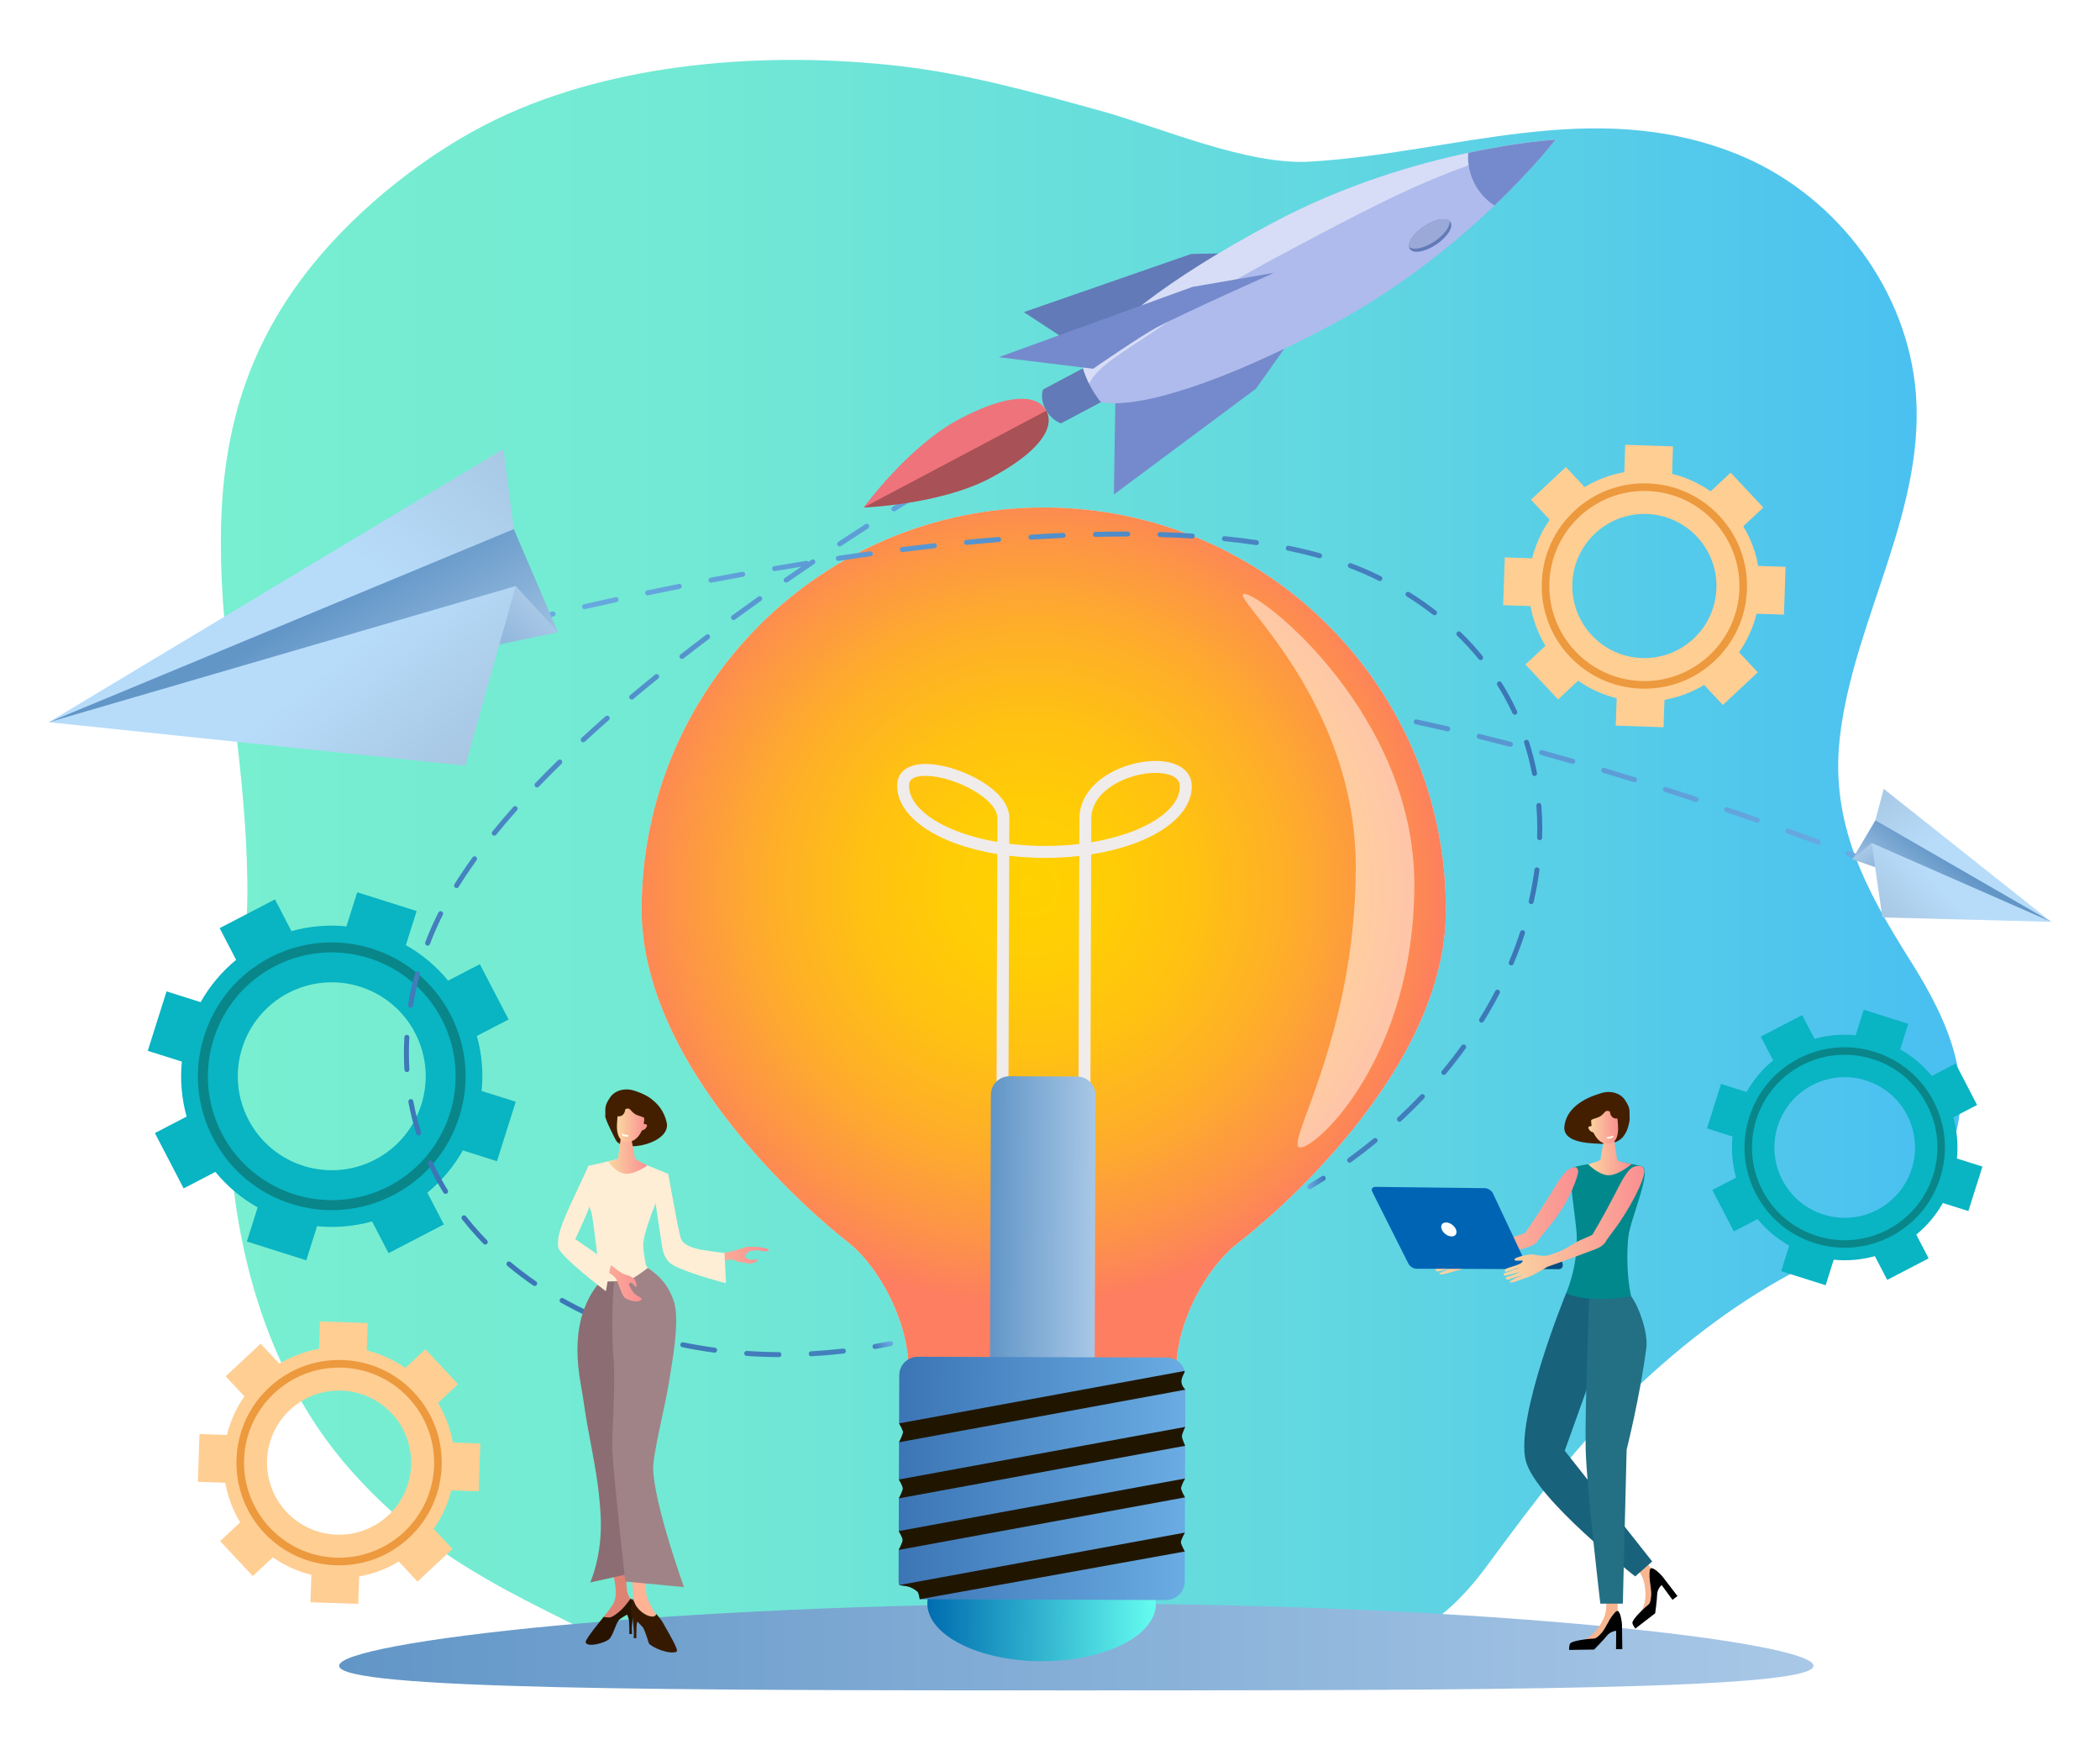 <svg xmlns="http://www.w3.org/2000/svg" xmlns:xlink="http://www.w3.org/1999/xlink" id="&#xD1;&#xEB;&#xEE;&#xE9;_1" x="0px" y="0px" viewBox="0 0 4800 4000" style="enable-background:new 0 0 4800 4000;" xml:space="preserve"><g>	<rect style="fill:#FFFFFF;" width="4800" height="4000"></rect>	<g>		<linearGradient id="SVGID_1_" gradientUnits="userSpaceOnUse" x1="504.802" y1="1968" x2="4481.208" y2="1968">			<stop offset="0" style="stop-color:#78EFD0"></stop>			<stop offset="0.268" style="stop-color:#72E9D4"></stop>			<stop offset="0.625" style="stop-color:#62D8E0"></stop>			<stop offset="1" style="stop-color:#49BFF2"></stop>		</linearGradient>		<path style="fill:url(#SVGID_1_);" d="M4363.883,2191.266c-99.758-158.309-180.22-309.266-158.852-503.137   c30.053-272.657,204.48-530.509,171.996-810.532c-26.971-232.5-191.936-440.281-409.672-526.584   c-328.692-130.281-639.437-1.822-972.349,18.343c-145.32,8.802-343.913-78.962-484.034-117.452   c-150.959-41.467-301.668-83.704-457.684-101.341c-298.359-33.73-645.776-9.57-919.562,122.422   c-153.57,74.036-310.396,197.923-418.128,330.59c-355.31,437.556-155.09,912.56-150.205,1415.011   c2.383,245.096-61.623,487.42-26.676,732.572c31.219,219.002,111.84,435.877,258.655,603.943   c202.509,231.82,424.723,305.504,683.827,444.027c497.152-7.035,994.507-18,1491.517-23.332   c194.387-2.084,301.993-28.594,427.917-199.723c104.005-141.34,206.27-277.805,334.065-399.205   c116.432-110.603,243.432-207.82,386.94-280.638c123.854-62.846,261.193-111.199,325.996-244.842   c78.366-161.613,6.41-317.342-81.504-456.559C4365.381,2193.641,4364.632,2192.454,4363.883,2191.266z"></path>		<g>			<g>				<g>											<linearGradient id="SVGID_00000108308731443926975380000000314621865313653688_" gradientUnits="userSpaceOnUse" x1="-9832.281" y1="1871.673" x2="-9785.721" y2="1871.673" gradientTransform="matrix(-0.992 -0.13 -0.13 0.992 -5104.925 -1116.015)">						<stop offset="0" style="stop-color:#6AACE3"></stop>						<stop offset="1" style="stop-color:#3C75B5"></stop>					</linearGradient>					<path style="fill:url(#SVGID_00000108308731443926975380000000314621865313653688_);" d="M4395.186,2023.754      c2.488,0.324,4.983-1.027,6.004-3.451c1.225-2.908-0.142-6.259-3.051-7.482c-0.117-0.051-12.057-5.07-33.697-13.838      c-2.92-1.186-6.256,0.227-7.439,3.15c-1.186,2.924,0.225,6.256,3.149,7.44c21.56,8.735,33.438,13.729,33.556,13.778      C4394.192,2023.557,4394.69,2023.688,4395.186,2023.754z"></path>				</g>				<g>											<linearGradient id="SVGID_00000065061770553725574110000006667419358559461771_" gradientUnits="userSpaceOnUse" x1="-9725.649" y1="2364.247" x2="-7387.3" y2="2364.247" gradientTransform="matrix(-0.992 -0.13 -0.13 0.992 -5104.925 -1116.015)">						<stop offset="0" style="stop-color:#6AACE3"></stop>						<stop offset="1" style="stop-color:#3C75B5"></stop>					</linearGradient>					<path style="fill:url(#SVGID_00000065061770553725574110000006667419358559461771_);" d="M2253.911,2956.497      c-17.952-17.01-35.536-34.678-52.269-52.516c-2.159-2.303-2.043-5.916,0.258-8.074c2.303-2.16,5.916-2.043,8.076,0.258      c16.579,17.672,34.005,35.182,51.793,52.037c2.29,2.172,2.389,5.787,0.219,8.078c-1.309,1.379-3.142,1.963-4.894,1.734      C2255.94,2957.864,2254.82,2957.358,2253.911,2956.497z M2152.603,2848.424c-15.805-19.045-31.118-38.725-45.516-58.494      c-1.856-2.551-1.296-6.123,1.254-7.98c2.554-1.861,6.125-1.297,7.983,1.254c14.255,19.574,29.42,39.063,45.071,57.926      c2.015,2.427,1.68,6.031-0.749,8.047c-1.273,1.055-2.87,1.467-4.39,1.267      C2154.877,2850.264,2153.56,2849.583,2152.603,2848.424z M2065.421,2728.618c-13.25-20.957-25.86-42.48-37.477-63.977      c-1.501-2.776-0.467-6.242,2.31-7.742c2.776-1.5,6.242-0.465,7.742,2.311c11.494,21.266,23.97,42.564,37.083,63.301      c1.686,2.668,0.892,6.195-1.775,7.885c-1.174,0.74-2.514,1.002-3.791,0.836      C2067.889,2731.018,2066.366,2730.112,2065.421,2728.618z M1995.02,2598.19c-10.216-22.629-19.629-45.746-27.981-68.701      c-1.079-2.963,0.451-6.242,3.416-7.32c2.959-1.08,6.241,0.449,7.322,3.416c8.254,22.686,17.56,45.533,27.658,67.906      c1.297,2.875,0.018,6.258-2.857,7.559c-1.004,0.451-2.07,0.59-3.087,0.457      C1997.594,2601.258,1995.865,2600.063,1995.02,2598.19z M1944.422,2458.821c-6.634-23.998-12.284-48.323-16.796-72.301      c-0.584-3.102,1.457-6.086,4.558-6.672c3.101-0.582,6.088,1.457,6.671,4.559c4.453,23.668,10.031,47.678,16.581,71.367      c0.84,3.041-0.943,6.188-3.984,7.029c-0.76,0.209-1.526,0.254-2.26,0.158      C1946.984,2462.672,1945.054,2461.098,1944.422,2458.821z M1917.125,2313.014c-2.411-24.824-3.658-49.783-3.702-74.188      c-0.006-3.154,2.546-5.717,5.703-5.721c3.154-0.008,5.718,2.545,5.724,5.699c0.045,24.043,1.273,48.638,3.65,73.105      c0.305,3.141-1.993,5.932-5.135,6.238c-0.44,0.043-0.875,0.033-1.297-0.021      C1919.489,2317.792,1917.387,2315.713,1917.125,2313.014z M1917.009,2164.606c0.71-7.102,1.535-14.262,2.452-21.279      c2.294-17.555,5.28-35.117,8.876-52.197c0.649-3.086,3.691-5.069,6.767-4.414c3.089,0.653,5.064,3.682,4.415,6.768      c-3.534,16.793-6.473,34.061-8.729,51.324c-0.902,6.904-1.712,13.945-2.411,20.934c-0.314,3.141-3.112,5.432-6.253,5.117      c-0.058-0.008-0.117-0.012-0.174-0.02C1918.903,2170.44,1916.703,2167.686,1917.009,2164.606z M1951.358,2026.598      c-2.993-0.998-4.61-4.232-3.612-7.227c7.869-23.604,17.18-46.83,27.672-69.038c1.35-2.853,4.752-4.07,7.607-2.725      c2.853,1.348,4.073,4.753,2.725,7.607c-10.299,21.794-19.438,44.595-27.163,67.771c-0.88,2.639-3.497,4.207-6.156,3.859      C1952.072,2026.799,1951.714,2026.717,1951.358,2026.598z M2013.052,1893.019c-2.665-1.689-3.456-5.219-1.769-7.884      c13.239-20.894,27.934-41.174,43.679-60.278c2.006-2.436,5.609-2.781,8.043-0.775c2.434,2.006,2.781,5.607,0.774,8.041      c-15.445,18.74-29.859,38.634-42.845,59.127c-1.229,1.94-3.435,2.887-5.57,2.608      C2014.568,1893.755,2013.777,1893.479,2013.052,1893.019z M2105.512,1778.539c-2.172-2.289-2.076-5.906,0.214-8.076      c17.788-16.869,36.938-32.979,56.917-47.881c2.526-1.887,6.108-1.367,7.996,1.163c1.885,2.529,1.364,6.109-1.164,7.996      c-19.62,14.634-38.424,30.453-55.889,47.013c-1.299,1.232-3.025,1.735-4.674,1.519      C2107.658,1780.109,2106.45,1779.528,2105.512,1778.539z M4291.669,1982.338c-22.356-8.744-45.524-17.674-68.863-26.54      c-2.95-1.12-4.432-4.42-3.312-7.37c1.121-2.949,4.422-4.431,7.369-3.311c23.373,8.879,46.576,17.823,68.967,26.58      c2.939,1.149,4.391,4.463,3.24,7.401c-0.977,2.496-3.514,3.918-6.057,3.586      C4292.563,1982.625,4292.113,1982.511,4291.669,1982.338z M2222.595,1689.361c-1.596-2.722-0.681-6.223,2.041-7.817      c20.992-12.297,43.189-23.795,65.978-34.175c2.87-1.308,6.259-0.042,7.567,2.831c1.308,2.872,0.04,6.26-2.831,7.567      c-22.435,10.219-44.283,21.535-64.938,33.636c-1.137,0.667-2.41,0.895-3.624,0.736      C2225.097,1691.919,2223.523,1690.946,2222.595,1689.361z M4153.711,1929.904c-22.91-8.468-46.23-16.974-69.321-25.281      c-2.969-1.069-4.51-4.342-3.44-7.311c1.068-2.969,4.342-4.507,7.31-3.441c23.119,8.318,46.473,16.836,69.412,25.315      c2.96,1.095,4.473,4.38,3.378,7.34c-0.942,2.548-3.509,4.024-6.095,3.686      C4154.54,1930.158,4154.122,1930.056,4153.711,1929.904z M4014.856,1879.944c-23.16-8.108-46.625-16.206-69.744-24.07      c-2.988-1.017-4.585-4.262-3.569-7.249c1.017-2.986,4.265-4.585,7.249-3.568c23.15,7.875,46.648,15.984,69.84,24.103      c2.979,1.042,4.547,4.301,3.506,7.279c-0.909,2.596-3.504,4.122-6.127,3.779      C4015.623,1880.167,4015.238,1880.078,4014.856,1879.944z M3875.156,1832.429c-23.375-7.718-46.98-15.39-70.162-22.803      c-3.006-0.961-4.662-4.177-3.701-7.182c0.96-3.004,4.171-4.662,7.182-3.701c23.215,7.423,46.855,15.106,70.264,22.834      c2.996,0.989,4.625,4.22,3.635,7.217c-0.873,2.646-3.496,4.223-6.159,3.875      C3875.862,1832.623,3875.508,1832.543,3875.156,1832.429z M2356.051,1627.1c-1.035-2.981,0.543-6.236,3.523-7.271      c4.479-1.554,9.062-3.101,13.625-4.598c18.261-5.991,37.701-11.392,57.781-16.057c3.076-0.716,6.145,1.199,6.858,4.272      s-1.198,6.144-4.273,6.857c-19.752,4.589-38.864,9.899-56.806,15.785c-4.5,1.476-9.022,3.002-13.439,4.535      c-0.867,0.3-1.756,0.381-2.608,0.27C2358.634,1630.623,2356.783,1629.214,2356.051,1627.1z M3734.621,1787.497      c-23.588-7.29-47.337-14.497-70.587-21.422c-3.024-0.9-4.745-4.082-3.845-7.106c0.9-3.023,4.084-4.744,7.105-3.845      c23.288,6.937,47.074,14.156,70.7,21.457c3.015,0.932,4.702,4.13,3.771,7.146c-0.833,2.698-3.483,4.334-6.191,3.98      C3735.256,1787.665,3734.938,1787.596,3734.621,1787.497z M3593.231,1745.401c-23.784-6.804-47.682-13.49-71.027-19.877      c-3.043-0.832-4.836-3.975-4.004-7.017c0.833-3.045,3.978-4.836,7.019-4.003c23.389,6.397,47.328,13.097,71.155,19.913      c3.033,0.867,4.789,4.031,3.922,7.064c-0.789,2.755-3.47,4.456-6.228,4.096      C3593.789,1745.538,3593.509,1745.48,3593.231,1745.401z M2499.137,1592.14c-0.441-3.125,1.731-6.016,4.855-6.459      c23.453-3.326,48.263-5.945,73.742-7.785c3.143-0.226,5.885,2.14,6.111,5.288c0.227,3.146-2.141,5.882-5.287,6.109      c-25.219,1.82-49.768,4.412-72.962,7.701c-0.525,0.074-1.044,0.076-1.545,0.01      C2501.571,1596.679,2499.506,1594.737,2499.137,1592.14z M3450.95,1706.499c-23.959-6.235-47.993-12.321-71.433-18.088      c-3.064-0.754-4.938-3.85-4.183-6.913c0.755-3.065,3.85-4.945,6.912-4.183c23.489,5.779,47.573,11.878,71.58,18.125      c3.054,0.795,4.886,3.915,4.091,6.969c-0.734,2.818-3.447,4.595-6.264,4.227      C3451.42,1706.606,3451.185,1706.56,3450.95,1706.499z M2646.132,1580.488c-0.053-3.155,2.462-5.754,5.618-5.807      c23.807-0.396,48.713-0.225,74.029,0.508c3.149,0.089,5.637,2.722,5.545,5.876s-2.723,5.636-5.876,5.545      c-25.143-0.729-49.874-0.898-73.509-0.505c-0.287,0.004-0.567-0.012-0.844-0.048      C2648.334,1585.697,2646.179,1583.356,2646.132,1580.488z M3307.799,1671.308c-24.241-5.593-48.468-10.982-72.01-16.021      c-3.085-0.66-5.052-3.696-4.391-6.781c0.66-3.085,3.678-5.052,6.783-4.392c23.599,5.051,47.887,10.454,72.187,16.059      c3.075,0.709,4.991,3.777,4.282,6.852c-0.668,2.891-3.418,4.758-6.301,4.381      C3308.166,1671.383,3307.983,1671.35,3307.799,1671.308z M3163.487,1640.461c-24.431-4.783-48.811-9.316-72.463-13.473      c-3.107-0.546-5.184-3.508-4.637-6.616c0.545-3.107,3.504-5.188,6.615-4.639c23.725,4.17,48.177,8.717,72.68,13.515      c3.096,0.606,5.116,3.607,4.51,6.705c-0.583,2.975-3.377,4.955-6.343,4.567      C3163.729,1640.505,3163.608,1640.485,3163.487,1640.461z M2793.6,1584.098c0.213-3.148,2.936-5.528,6.084-5.317      c23.865,1.605,48.662,3.688,73.702,6.19c3.138,0.338,5.431,3.113,5.116,6.253c-0.313,3.139-3.112,5.43-6.252,5.117      c-24.918-2.491-49.591-4.563-73.333-6.159c-0.122-0.008-0.243-0.02-0.363-0.035      C2795.587,1589.759,2793.397,1587.124,2793.6,1584.098z M3018.315,1615.007c-22.487-3.45-44.889-6.637-66.584-9.473      c-2.115-0.276-4.229-0.549-6.342-0.821c-0.004,0-0.008-0.001-0.014-0.001c-3.122-0.409-5.326-3.269-4.925-6.394      c0.402-3.13,3.266-5.34,6.395-4.938c2.12,0.272,4.242,0.547,6.366,0.825c21.779,2.847,44.267,6.045,66.836,9.509      c3.119,0.478,5.259,3.394,4.781,6.512c-0.473,3.076-3.314,5.2-6.385,4.799      C3018.401,1615.019,3018.357,1615.014,3018.315,1615.007z"></path>				</g>				<g>											<linearGradient id="SVGID_00000118385471992132762840000003611810949274463121_" gradientUnits="userSpaceOnUse" x1="-7924.506" y1="3130.678" x2="-7882.247" y2="3130.678" gradientTransform="matrix(-0.992 -0.13 -0.13 0.992 -5104.925 -1116.015)">						<stop offset="0" style="stop-color:#6AACE3"></stop>						<stop offset="1" style="stop-color:#3C75B5"></stop>					</linearGradient>					<path style="fill:url(#SVGID_00000118385471992132762840000003611810949274463121_);" d="M2339.619,3029.858      c1.915,0.25,3.91-0.477,5.205-2.096c1.973-2.463,1.572-6.059-0.891-8.029c-9.41-7.531-18.816-15.27-27.955-23      c-2.409-2.037-6.013-1.739-8.051,0.67c-2.039,2.412-1.738,6.016,0.671,8.055c9.219,7.797,18.706,15.602,28.197,23.195      C2337.64,3029.331,2338.617,3029.727,2339.619,3029.858z"></path>				</g>			</g>			<g>									<linearGradient id="SVGID_00000179620396198324598860000003863705116524048544_" gradientUnits="userSpaceOnUse" x1="-8389.372" y1="-4449.128" x2="-8393.561" y2="-4294.136" gradientTransform="matrix(-0.773 -0.634 -0.634 0.773 -4820.978 108.375)">					<stop offset="0" style="stop-color:#6296C7"></stop>					<stop offset="1" style="stop-color:#A9C8E7"></stop>				</linearGradient>				<polygon style="fill:url(#SVGID_00000179620396198324598860000003863705116524048544_);" points="4296.002,1858.83      4233.895,1963.612 4688.538,2106.69     "></polygon>									<linearGradient id="SVGID_00000126308544801999044640000014386933433086975641_" gradientUnits="userSpaceOnUse" x1="-6752.619" y1="-7040.002" x2="-6572.684" y2="-7047.248" gradientTransform="matrix(-0.589 -0.808 -0.808 0.589 -5231.528 607.782)">					<stop offset="0" style="stop-color:#B7DCFA"></stop>					<stop offset="1" style="stop-color:#A7C7E3"></stop>				</linearGradient>				<polygon style="fill:url(#SVGID_00000126308544801999044640000014386933433086975641_);" points="4688.527,2106.682      4305.657,1802.821 4286.556,1874.703     "></polygon>									<linearGradient id="SVGID_00000085930403760253304000000017747748678211777720_" gradientUnits="userSpaceOnUse" x1="-6805.089" y1="-6892.7" x2="-6669.65" y2="-6892.7" gradientTransform="matrix(-0.589 -0.808 -0.808 0.589 -5231.528 607.782)">					<stop offset="0" style="stop-color:#6296C7"></stop>					<stop offset="1" style="stop-color:#A9C8E7"></stop>				</linearGradient>				<polygon style="fill:url(#SVGID_00000085930403760253304000000017747748678211777720_);" points="4278.011,1926.459      4233.895,1963.612 4384.651,2016.321     "></polygon>									<linearGradient id="SVGID_00000163056146963075059120000004664534606529665155_" gradientUnits="userSpaceOnUse" x1="-6868.074" y1="-6982.66" x2="-6887.396" y2="-6837.742" gradientTransform="matrix(-0.589 -0.808 -0.808 0.589 -5231.528 607.782)">					<stop offset="0" style="stop-color:#B7DCFA"></stop>					<stop offset="1" style="stop-color:#A7C7E3"></stop>				</linearGradient>				<polygon style="fill:url(#SVGID_00000163056146963075059120000004664534606529665155_);" points="4688.538,2106.69      4302.603,2096.647 4278.011,1926.459     "></polygon>			</g>		</g>		<g>			<path style="fill:#09B4C3;" d="M1162.517,2329.868l-65.7-126.418l-72.5,37.681c-27.355-33.375-60.251-60.637-96.619-81.137    l24.635-77.943l-135.848-42.938l-24.635,77.932c-41.534-4.11-84.131-0.709-125.695,10.889l-37.675-72.498l-126.415,65.707    l37.672,72.48c-33.367,27.358-60.627,60.266-81.136,96.625l-77.936-24.631l-42.927,135.844l77.93,24.629    c-4.113,41.551-0.709,84.139,10.886,125.701l-72.497,37.681l65.699,126.414l72.498-37.676    c27.346,33.364,60.25,60.627,96.62,81.137l-24.634,77.934l135.84,42.928l24.628-77.924c41.544,4.112,84.14,0.703,125.698-10.888    l37.682,72.5l126.42-65.691l-37.684-72.506c33.369-27.354,60.637-60.254,81.139-96.617l77.935,24.633l42.933-135.84    l-77.933-24.639c4.112-41.555,0.704-84.143-10.878-125.689L1162.517,2329.868z M857.302,2650.18    c-105.226,54.685-234.856,13.722-289.535-91.51c-54.69-105.219-13.718-234.84,91.501-289.523    c105.215-54.689,234.842-13.715,289.53,91.512C1003.489,2465.879,962.516,2595.497,857.302,2650.18z"></path>			<g>				<path style="fill:#098689;" d="M850.442,2168.053c-75.75-23.953-156.172-17.785-227.227,17.229     c-1.988,0.983-3.981,1.985-5.956,3.029c-72.493,37.656-125.97,101.299-150.584,179.199     c-24.604,77.888-17.417,160.697,20.247,233.183c37.666,72.481,101.316,125.953,179.199,150.58     c77.889,24.607,160.703,17.42,233.197-20.246c1.973-1.035,3.949-2.074,5.898-3.156     c69.49-38.018,120.731-100.301,144.672-176.061c24.612-77.883,17.418-160.703-20.238-233.174     C991.975,2246.151,928.326,2192.67,850.442,2168.053z M888.883,2710.944c-138.559,72.016-309.869,17.885-381.888-120.679     c-72.009-138.559-17.862-309.875,120.688-381.887c1.984-1.037,3.979-2.023,5.969-3.008     c137.478-67.439,304.936-12.886,375.923,123.698c70.981,136.582,19.39,304.977-114.805,378.723     C892.833,2708.858,890.867,2709.926,888.883,2710.944z"></path>			</g>		</g>		<g>			<path style="fill:#09B4C3;" d="M4519.057,2525.26l-49.179-94.627l-54.269,28.205c-20.477-24.982-45.1-45.387-72.322-60.732    l18.439-58.344l-101.686-32.139l-18.439,58.334c-31.09-3.076-62.975-0.531-94.087,8.15l-28.201-54.268l-94.625,49.184    l28.198,54.254c-24.977,20.479-45.381,45.112-60.732,72.328l-58.337-18.438l-32.132,101.684l58.332,18.436    c-3.078,31.102-0.53,62.98,8.148,94.09l-54.266,28.205l49.178,94.625l54.267-28.201c20.47,24.975,45.099,45.383,72.323,60.734    l-18.439,58.336l101.681,32.131l18.435-58.326c31.097,3.076,62.98,0.525,94.089-8.15l28.206,54.267l94.629-49.172l-28.207-54.274    c24.978-20.474,45.388-45.101,60.734-72.32l58.336,18.438l32.137-101.68l-58.335-18.443c3.078-31.104,0.527-62.983-8.143-94.082    L4519.057,2525.26z M4290.594,2765.026c-78.764,40.932-175.796,10.271-216.726-68.498    c-40.938-78.76-10.269-175.785,68.491-216.717c78.757-40.938,175.786-10.267,216.723,68.498    C4400.02,2627.069,4369.35,2724.092,4290.594,2765.026z"></path>			<g>				<path style="fill:#098689;" d="M4285.459,2404.137c-56.701-17.93-116.899-13.313-170.086,12.896     c-1.488,0.736-2.98,1.486-4.458,2.268c-54.264,28.188-94.292,75.826-112.717,134.137     c-18.417,58.302-13.037,120.285,15.155,174.545c28.194,54.254,75.838,94.279,134.136,112.713     c58.302,18.42,120.292,13.039,174.556-15.154c1.477-0.775,2.956-1.553,4.415-2.361c52.016-28.459,90.37-75.078,108.291-131.787     c18.423-58.299,13.038-120.291-15.149-174.539C4391.401,2462.596,4343.758,2422.565,4285.459,2404.137z M4314.234,2810.508     c-103.716,53.906-231.947,13.387-285.855-90.332c-53.9-103.717-13.37-231.951,90.339-285.855     c1.485-0.775,2.979-1.514,4.468-2.25c102.906-50.481,228.254-9.646,281.39,92.592c53.132,102.234,14.514,228.283-85.935,283.484     C4317.191,2808.948,4315.719,2809.747,4314.234,2810.508z"></path>			</g>		</g>					<linearGradient id="SVGID_00000023987662415113403480000009519946605912029317_" gradientUnits="userSpaceOnUse" x1="775.059" y1="3763.939" x2="4145.202" y2="3763.939">			<stop offset="0" style="stop-color:#6296C7"></stop>			<stop offset="1" style="stop-color:#A9C8E7"></stop>		</linearGradient>		<path style="fill:url(#SVGID_00000023987662415113403480000009519946605912029317_);" d="M4145.202,3806.938   c0,54.781-754.432,56.191-1685.072,56.191s-1685.071-1.41-1685.071-56.191c0-54.781,754.432-142.19,1685.071-142.19   S4145.202,3752.156,4145.202,3806.938z"></path>		<g>							<linearGradient id="SVGID_00000165194309397902290140000006408337931756147359_" gradientUnits="userSpaceOnUse" x1="3229.662" y1="-4311.792" x2="3752.007" y2="-4311.792" gradientTransform="matrix(-1 -0.007 -0.007 1 5842.72 7999.93)">				<stop offset="0" style="stop-color:#65FDF0"></stop>				<stop offset="0.996" style="stop-color:#006DB0"></stop>			</linearGradient>			<path style="fill:url(#SVGID_00000165194309397902290140000006408337931756147359_);" d="M2119.596,3663.924    c-0.227,72.752,116.526,132.09,260.764,132.551c144.246,0.453,261.365-58.15,261.593-130.902    c0.233-72.74-116.521-132.092-260.751-132.549C2236.946,3532.565,2119.826,3591.184,2119.596,3663.924z"></path>			<path style="fill:#DEECFF;" d="M1466.622,2076.014c1.589-507.636,414.42-917.867,922.052-916.255    c507.644,1.588,917.867,414.414,916.266,922.052c-1.26,400.195-473.045,757.135-473.045,757.135    c-78.36,59.283-142.718,188.174-143.027,286.43l-0.262,83.094c-0.306,98.254-4.865,188.166-10.108,199.799    c-5.26,11.641-113.373,20.836-211.632,20.527l-170.698-0.525c-98.254-0.316-188.164-4.877-199.811-10.127    c-11.641-5.256-20.826-113.354-20.521-211.615l0.257-83.08c0.319-98.264-63.232-227.559-141.214-287.34    C1934.878,2836.108,1465.359,2476.219,1466.622,2076.014z"></path>							<radialGradient id="SVGID_00000109744559316895926350000017279221950956963007_" cx="3530.521" cy="-5947.917" r="955.281" gradientTransform="matrix(-1 -0.007 -0.007 1 5842.72 7999.93)" gradientUnits="userSpaceOnUse">				<stop offset="0.004" style="stop-color:#FFD100"></stop>				<stop offset="0.191" style="stop-color:#FFCD05"></stop>				<stop offset="0.403" style="stop-color:#FFC112"></stop>				<stop offset="0.625" style="stop-color:#FEAE29"></stop>				<stop offset="0.854" style="stop-color:#FD9348"></stop>				<stop offset="1" style="stop-color:#FD7E60"></stop>			</radialGradient>			<path style="fill:url(#SVGID_00000109744559316895926350000017279221950956963007_);" d="M1466.622,2076.014    c1.589-507.636,414.42-917.867,922.052-916.255c507.644,1.588,917.867,414.414,916.266,922.052    c-1.26,400.195-473.045,757.135-473.045,757.135c-78.36,59.283-142.718,188.174-143.027,286.43l-0.262,83.094    c-0.306,98.254-4.865,188.166-10.108,199.799c-5.26,11.641-113.373,20.836-211.632,20.527l-170.698-0.525    c-98.254-0.316-188.164-4.877-199.811-10.127c-11.641-5.256-20.826-113.354-20.521-211.615l0.257-83.08    c0.319-98.264-63.232-227.559-141.214-287.34C1934.878,2836.108,1465.359,2476.219,1466.622,2076.014z"></path>			<g>				<path style="fill:#F0ECEB;" d="M2277.019,2739.434l2.479-787.567c-137.681-22.491-229.182-84.718-228.956-156.713     c0.104-30.962,24.486-49.362,65.214-49.23c54.765,0.166,129.225,31.45,165.992,69.714c17.367,18.073,25.86,36.648,25.258,55.203     l-0.187,57.428c25.998,3.249,52.868,4.94,80.029,5.021c27.185,0.081,54.052-1.443,80.076-4.503l0.175-57.658     c0.133-38.831,21.971-74.067,61.524-99.199c32.594-20.72,74.848-33.033,113.051-32.913     c50.913,0.163,82.469,22.486,82.354,58.257c-0.228,71.99-92.106,133.647-229.933,155.271l-2.477,787.564     c-0.097,28.471-23.336,51.568-51.804,51.48l-111.326-0.35C2300.022,2791.149,2276.912,2767.899,2277.019,2739.434z      M2466.84,1956.211c-26.077,2.958-52.941,4.415-80.068,4.322c-27.121-0.078-53.975-1.697-80.031-4.828l-2.478,783.809     c-0.042,13.455,10.861,24.424,24.306,24.469l111.331,0.353c13.448,0.033,24.418-10.867,24.46-24.313l2.48-783.611V1956.211z      M2077.796,1795.234c-0.101,35.422,31.607,62.633,58.228,79.211c36.19,22.559,86.721,40.036,143.56,49.806l0.165-53.715     l0.012-0.448c0.503-13.682-9.321-26.903-17.665-35.574c-31.798-33.1-98.854-61.187-146.423-61.341     C2077.863,1773.053,2077.812,1789.748,2077.796,1795.234z M2543.24,1794.906c-22.236,14.161-48.766,38.859-48.883,76.315     l-0.167,53.702c56.9-9.407,107.543-26.572,143.873-48.88c26.728-16.418,58.605-43.438,58.723-78.851     c0.086-28.534-42.229-30.884-55.197-30.921C2608.877,1766.16,2571.196,1777.145,2543.24,1794.906z"></path>			</g>							<linearGradient id="SVGID_00000006704267486328657220000011769098435734885516_" gradientUnits="userSpaceOnUse" x1="3372.683" y1="-5097.253" x2="3614.55" y2="-5097.253" gradientTransform="matrix(-1 -0.007 -0.007 1 5842.72 7999.93)">				<stop offset="0" style="stop-color:#A9C8E7"></stop>				<stop offset="1" style="stop-color:#6296C7"></stop>			</linearGradient>			<path style="fill:url(#SVGID_00000006704267486328657220000011769098435734885516_);" d="M2262.461,3255.846    c-0.074,23.418,18.84,42.449,42.271,42.533l154.408,0.49c23.409,0.07,42.456-18.853,42.525-42.267l2.382-753.93    c0.065-23.402-18.857-42.441-42.253-42.512l-154.43-0.498c-23.409-0.065-42.442,18.855-42.52,42.26L2262.461,3255.846z"></path>							<linearGradient id="SVGID_00000067215290486702003900000016242679430889100168_" gradientUnits="userSpaceOnUse" x1="3163.98" y1="-4597.924" x2="3819.704" y2="-4597.924" gradientTransform="matrix(-1 -0.007 -0.007 1 5842.72 7999.93)">				<stop offset="0" style="stop-color:#6AACE3"></stop>				<stop offset="1" style="stop-color:#3C75B5"></stop>			</linearGradient>			<path style="fill:url(#SVGID_00000067215290486702003900000016242679430889100168_);" d="M2055.034,3252.934    c0,0,9.041,14.969,9.027,19.963c-0.02,5.793-9.161,23.154-9.161,23.154l-0.278,85.104c0,0,9.042,15.324,9.028,20.414    c-0.017,5.682-9.154,22.699-9.154,22.699l-0.235,74.729c0,0,9.035,15.332,9.017,20.412c-0.02,5.699-9.149,22.725-9.149,22.725    l-0.216,70.144c-0.016,3.498,0.394,6.93,1.194,10.18c19.978,3.223,25.031,1.955,41.653,14.639    c3.44,2.633,5.485,17.722,5.485,17.722l563.202,1.764c23.425,0.086,42.459-18.834,42.533-42.244l0.213-68.649    c0,0-9.042-15.929-9.022-21.254c0.019-5.48,9.154-21.873,9.154-21.873l0.254-80.559c0,0-9.033-15.709-9.013-20.951    c0.014-5.564,9.146-22.17,9.146-22.17l0.24-74.732c0,0-7.52-16.389-7.501-21.842c0.015-5.33,7.639-21.27,7.639-21.27    l0.273-85.127c0,0-9.09-8.94-9.062-18.598c0.035-11.357,8.596-20.422,7.492-24.205c-2.906-10.158-9.516-18.754-18.287-24.223    c-6.467-4.043-14.106-6.408-22.313-6.444l-569.287-1.785c-8.214-0.028-15.859,2.266-22.354,6.277    c-12.057,7.438-20.125,20.742-20.168,35.975L2055.034,3252.934z"></path>			<g>				<g>					<path style="fill:#201600;" d="M2055.107,3622.458c19.978,3.223,25.031,1.955,41.653,14.639      c3.44,2.633,5.485,17.722,5.485,17.722l18.541-3.336l443.713-79.912l143.694-25.881c0,0-9.042-15.929-9.022-21.254      c0.019-5.48,9.154-21.873,9.154-21.873l-224.899,41.285l-336.653,61.785l-0.009,0.01L2055.107,3622.458z"></path>				</g>				<g>					<path style="fill:#201600;" d="M2063.278,3519.409c-0.02,5.699-9.149,22.725-9.149,22.725l654.451-120.129      c0,0-9.033-15.709-9.013-20.951c0.014-5.564,9.146-22.17,9.146-22.17l-26.242,4.822l-245.238,45.004l-382.972,70.287      C2054.261,3498.997,2063.296,3514.329,2063.278,3519.409z"></path>				</g>				<g>					<path style="fill:#201600;" d="M2063.651,3401.569c-0.017,5.682-9.154,22.699-9.154,22.699l40.352-7.406l591.927-108.647      l22.178-4.064c0,0-7.52-16.389-7.501-21.842c0.015-5.33,7.639-21.27,7.639-21.27l-21.138,3.873l-603.164,110.701l-30.167,5.541      C2054.622,3381.155,2063.664,3396.479,2063.651,3401.569z"></path>				</g>				<g>					<path style="fill:#201600;" d="M2064.061,3272.897c-0.02,5.793-9.161,23.154-9.161,23.154l22.904-4.201l610.89-112.139      l20.67-3.799c0,0-9.09-8.94-9.062-18.598c0.035-11.357,8.596-20.422,7.492-24.205l-18.963,3.49l-612.573,112.426l-21.225,3.908      C2055.034,3252.934,2064.075,3267.903,2064.061,3272.897z"></path>				</g>			</g>			<path style="opacity:0.5;fill:#FFFFFF;" d="M3098.966,1984.474c-1.232,390.077-167.039,637.804-126.906,637.943    c40.136,0.125,259.53-208.59,260.763-598.668c1.22-390.093-348.339-666.435-388.473-666.557    C2804.217,1357.06,3100.196,1594.38,3098.966,1984.474z"></path>		</g>		<g>			<g>				<g>											<linearGradient id="SVGID_00000093147606789762601570000008210273038190782113_" gradientUnits="userSpaceOnUse" x1="1080.07" y1="1443.42" x2="1126.632" y2="1443.42">						<stop offset="0" style="stop-color:#6AACE3"></stop>						<stop offset="1" style="stop-color:#3C75B5"></stop>					</linearGradient>					<path style="fill:url(#SVGID_00000093147606789762601570000008210273038190782113_);" d="M1085.781,1453.802      c-2.508,0-4.808-1.664-5.505-4.2c-0.837-3.042,0.951-6.187,3.994-7.024c0.123-0.034,12.613-3.465,35.207-9.354      c3.05-0.796,6.174,1.035,6.969,4.088c0.796,3.053-1.034,6.174-4.087,6.97c-22.511,5.867-34.936,9.281-35.059,9.314      C1086.792,1453.735,1086.282,1453.802,1085.781,1453.802z"></path>				</g>				<g>											<linearGradient id="SVGID_00000071539095747733295490000012894442901161873078_" gradientUnits="userSpaceOnUse" x1="1186.704" y1="1935.984" x2="3525.139" y2="1935.984">						<stop offset="0" style="stop-color:#6AACE3"></stop>						<stop offset="1" style="stop-color:#3C75B5"></stop>					</linearGradient>					<path style="fill:url(#SVGID_00000071539095747733295490000012894442901161873078_);" d="M3084.783,2657.24      c-1.767,0-3.509-0.816-4.627-2.353c-1.855-2.553-1.289-6.125,1.264-7.982c19.822-14.408,39.37-29.512,58.1-44.887      c2.439-2.002,6.037-1.649,8.041,0.791c2.002,2.438,1.648,6.037-0.791,8.039c-18.902,15.52-38.628,30.76-58.633,45.301      C3087.124,2656.885,3085.948,2657.24,3084.783,2657.24z M3198.71,2563.645c-1.532,0-3.063-0.615-4.188-1.826      c-2.146-2.314-2.012-5.929,0.301-8.076c17.963-16.676,35.525-34.035,52.197-51.598c2.173-2.289,5.787-2.385,8.078-0.209      c2.288,2.172,2.381,5.787,0.209,8.076c-16.838,17.736-34.572,35.268-52.711,52.103      C3201.496,2563.139,3200.102,2563.645,3198.71,2563.645z M3300.171,2456.676c-1.288,0-2.583-0.434-3.65-1.32      c-2.427-2.02-2.757-5.621-0.739-8.047c15.689-18.863,30.82-38.365,44.973-57.963c1.848-2.557,5.418-3.135,7.977-1.287      c2.559,1.846,3.135,5.418,1.287,7.976c-14.304,19.809-29.597,39.518-45.451,58.58      C3303.436,2455.975,3301.809,2456.676,3300.171,2456.676z M3386.412,2337.119c-1.025,0-2.064-0.275-3.001-0.853      c-2.683-1.662-3.513-5.182-1.854-7.865c12.911-20.875,25.1-42.324,36.224-63.75c1.456-2.801,4.909-3.893,7.703-2.438      c2.801,1.453,3.893,4.902,2.438,7.701c-11.256,21.679-23.585,43.381-36.647,64.496      C3390.195,2336.159,3388.325,2337.119,3386.412,2337.119z M3454.24,2206.26c-0.74,0-1.494-0.145-2.221-0.449      c-2.906-1.228-4.267-4.58-3.039-7.486c9.564-22.641,18.207-45.727,25.689-68.617c0.979-3,4.206-4.635,7.205-3.656      c2.999,0.982,4.636,4.207,3.655,7.207c-7.581,23.191-16.336,46.578-26.023,69.514      C3458.584,2204.95,3456.467,2206.26,3454.24,2206.26z M3499.905,2066.163c-0.426,0-0.857-0.047-1.289-0.146      c-3.075-0.711-4.992-3.777-4.283-6.852c5.527-23.953,9.932-48.182,13.092-72.016c0.414-3.127,3.287-5.326,6.414-4.91      c3.129,0.412,5.328,3.285,4.913,6.412c-3.206,24.191-7.677,48.779-13.284,73.082      C3504.857,2064.375,3502.504,2066.163,3499.905,2066.163z M3519.104,1920.13c-0.059,0-0.117-0.002-0.176-0.002      c-3.155-0.097-5.633-2.731-5.537-5.886c0.213-7.019,0.322-14.106,0.322-21.07c0-17.409-0.676-34.911-2.004-52.021      c-0.244-3.145,2.107-5.894,5.254-6.139c3.135-0.25,5.895,2.108,6.138,5.254c1.353,17.402,2.038,35.203,2.038,52.905      c0,7.079-0.11,14.286-0.326,21.419C3524.717,1917.684,3522.179,1920.13,3519.104,1920.13z M3507.541,1773.402      c-2.682,0-5.072-1.895-5.604-4.624c-4.656-23.98-10.764-47.773-18.152-70.719c-0.967-3.003,0.684-6.222,3.688-7.189      c3.005-0.965,6.221,0.683,7.189,3.687c7.526,23.378,13.749,47.617,18.493,72.042c0.602,3.098-1.422,6.096-4.519,6.697      C3508.268,1773.368,3507.903,1773.402,3507.541,1773.402z M3462.369,1633.382c-2.154,0-4.218-1.226-5.186-3.308      c-10.221-22.004-21.936-43.598-34.822-64.181c-1.674-2.674-0.863-6.199,1.811-7.874c2.674-1.674,6.201-0.864,7.875,1.811      c13.137,20.984,25.08,42.998,35.5,65.43c1.328,2.862,0.086,6.259-2.775,7.588      C3463.993,1633.211,3463.174,1633.382,3462.369,1633.382z M3384.328,1508.631c-1.662,0-3.309-0.721-4.438-2.112      c-15.171-18.683-31.767-36.804-49.325-53.858c-2.263-2.198-2.315-5.816-0.118-8.079c2.199-2.264,5.818-2.316,8.079-0.117      c17.88,17.366,34.781,35.821,50.233,54.853c1.99,2.449,1.616,6.047-0.834,8.036      C3386.867,1508.212,3385.594,1508.631,3384.328,1508.631z M1192.413,1426.318c-2.565,0-4.896-1.739-5.541-4.34      c-0.759-3.063,1.109-6.161,4.171-6.919c23.336-5.782,47.504-11.643,71.83-17.419c3.067-0.729,6.149,1.169,6.878,4.239      c0.729,3.07-1.169,6.149-4.238,6.878c-24.291,5.768-48.421,11.619-71.722,17.393      C1193.33,1426.264,1192.869,1426.318,1192.413,1426.318z M3278.868,1405.967c-1.224,0-2.457-0.392-3.498-1.2      c-18.913-14.675-39.111-28.727-60.032-41.767c-2.678-1.668-3.495-5.192-1.826-7.87c1.67-2.68,5.193-3.495,7.87-1.827      c21.251,13.245,41.771,27.522,60.993,42.437c2.492,1.934,2.945,5.523,1.011,8.016      C3282.26,1405.206,3280.573,1405.967,3278.868,1405.967z M1336.107,1392.178c-2.607,0-4.961-1.795-5.565-4.444      c-0.702-3.077,1.224-6.139,4.3-6.84c23.845-5.436,48.106-10.856,72.108-16.108c3.081-0.672,6.128,1.277,6.802,4.36      c0.675,3.082-1.277,6.128-4.359,6.803c-23.97,5.245-48.198,10.657-72.011,16.086      C1336.954,1392.132,1336.528,1392.178,1336.107,1392.178z M1480.361,1360.611c-2.646,0-5.021-1.849-5.586-4.542      c-0.647-3.088,1.33-6.116,4.419-6.764c24.049-5.044,48.399-10.041,72.375-14.85c3.091-0.622,6.104,1.385,6.725,4.478      c0.62,3.094-1.384,6.105-4.478,6.725c-23.943,4.802-48.26,9.792-72.276,14.83      C1481.144,1360.571,1480.749,1360.611,1480.361,1360.611z M1625.139,1331.578c-2.687,0-5.082-1.904-5.606-4.641      c-0.593-3.099,1.44-6.092,4.539-6.684c24.213-4.63,48.649-9.185,72.631-13.537c3.109-0.563,6.078,1.497,6.642,4.601      c0.563,3.104-1.496,6.078-4.601,6.641c-23.947,4.347-48.348,8.895-72.526,13.519      C1625.856,1331.544,1625.494,1331.578,1625.139,1331.578z M3154.009,1327.883c-0.859,0-1.73-0.195-2.551-0.605      c-4.182-2.092-8.468-4.191-12.739-6.239c-17.027-8.161-35.29-15.903-54.281-23.012c-2.956-1.106-4.454-4.398-3.349-7.354      c1.106-2.955,4.396-4.456,7.354-3.348c19.307,7.227,37.883,15.103,55.214,23.409c4.33,2.075,8.675,4.203,12.913,6.324      c2.822,1.412,3.965,4.844,2.553,7.666C3158.122,1326.726,3156.105,1327.883,3154.009,1327.883z M1770.419,1305.217      c-2.732,0-5.147-1.965-5.625-4.749c-0.533-3.11,1.555-6.063,4.666-6.597c24.372-4.178,48.893-8.254,72.884-12.114      c3.113-0.5,6.047,1.619,6.548,4.733c0.501,3.115-1.618,6.047-4.733,6.548c-23.951,3.854-48.434,7.923-72.768,12.095      C1771.064,1305.19,1770.74,1305.217,1770.419,1305.217z M1916.192,1281.778c-2.781,0-5.219-2.034-5.643-4.868      c-0.467-3.12,1.684-6.029,4.804-6.496c24.51-3.67,49.115-7.212,73.136-10.525c3.123-0.431,6.009,1.752,6.44,4.879      c0.431,3.126-1.754,6.009-4.88,6.44c-23.976,3.308-48.538,6.842-73.004,10.506      C1916.758,1281.757,1916.473,1281.778,1916.192,1281.778z M3016.27,1275.704c-0.506,0-1.02-0.068-1.531-0.21      c-22.572-6.268-46.578-12.019-71.348-17.091c-3.091-0.633-5.084-3.652-4.451-6.743c0.633-3.092,3.657-5.083,6.744-4.451      c25.026,5.125,49.288,10.938,72.112,17.275c3.04,0.844,4.82,3.993,3.977,7.034      C3021.071,1274.046,3018.773,1275.704,3016.27,1275.704z M2062.449,1261.623c-2.84,0-5.3-2.114-5.662-5.004      c-0.393-3.131,1.828-5.987,4.959-6.379c24.614-3.085,49.285-6.011,73.325-8.698c3.136-0.358,5.961,1.907,6.312,5.044      c0.352,3.135-1.906,5.962-5.043,6.312c-23.989,2.682-48.609,5.602-73.174,8.68      C2062.926,1261.607,2062.686,1261.623,2062.449,1261.623z M2871.883,1245.797c-0.278,0-0.559-0.02-0.842-0.061      c-23.385-3.452-47.93-6.488-72.955-9.025c-3.139-0.318-5.426-3.121-5.107-6.26c0.317-3.14,3.125-5.429,6.26-5.108      c25.197,2.554,49.916,5.611,73.471,9.089c3.123,0.461,5.279,3.365,4.818,6.486      C2877.11,1243.756,2874.669,1245.797,2871.883,1245.797z M2209.112,1245.259c-2.907,0-5.393-2.208-5.68-5.161      c-0.305-3.14,1.993-5.934,5.134-6.238c24.821-2.41,49.604-4.62,73.659-6.57c3.164-0.253,5.902,2.088,6.157,5.233      c0.255,3.145-2.089,5.901-5.233,6.156c-23.996,1.945-48.717,4.15-73.479,6.555      C2209.483,1245.25,2209.296,1245.259,2209.112,1245.259z M2356.397,1233.357c-2.991,0-5.505-2.326-5.697-5.351      c-0.2-3.149,2.191-5.864,5.34-6.064c24.918-1.582,49.754-2.922,73.818-3.982c3.156-0.141,5.82,2.305,5.959,5.456      c0.139,3.152-2.304,5.82-5.455,5.959c-23.992,1.057-48.754,2.393-73.598,3.97      C2356.641,1233.353,2356.518,1233.357,2356.397,1233.357z M2725.139,1230.743c-0.121,0-0.242-0.003-0.364-0.012      c-23.749-1.493-48.482-2.636-73.513-3.395c-3.154-0.096-5.634-2.73-5.537-5.884c0.096-3.154,2.729-5.608,5.884-5.537      c25.153,0.763,50.011,1.911,73.883,3.413c3.149,0.198,5.541,2.911,5.344,6.061      C2730.645,1228.415,2728.131,1230.743,2725.139,1230.743z M2503.879,1226.919c-3.096,0-5.639-2.475-5.709-5.586      c-0.069-3.154,2.431-5.769,5.585-5.839c22.828-0.509,45.54-0.767,67.505-0.767c2.142,0,4.281,0.002,6.419,0.007      c3.155,0.007,5.708,2.57,5.701,5.725c-0.007,3.151-2.563,5.701-5.712,5.701c-0.006,0-0.01,0-0.014,0      c-2.13-0.004-4.262-0.007-6.395-0.007c-21.88,0-44.506,0.257-67.25,0.765      C2503.967,1226.919,2503.923,1226.919,2503.879,1226.919z"></path>				</g>				<g>											<linearGradient id="SVGID_00000176731381882340578310000007896813147540152482_" gradientUnits="userSpaceOnUse" x1="2987.927" y1="2702.439" x2="3030.187" y2="2702.439">						<stop offset="0" style="stop-color:#6AACE3"></stop>						<stop offset="1" style="stop-color:#3C75B5"></stop>					</linearGradient>					<path style="fill:url(#SVGID_00000176731381882340578310000007896813147540152482_);" d="M2993.646,2717.785      c-1.932,0-3.816-0.979-4.891-2.752c-1.636-2.699-0.773-6.213,1.925-7.848c10.307-6.248,20.636-12.701,30.699-19.184      c2.652-1.707,6.188-0.943,7.896,1.709c1.709,2.654,0.943,6.19-1.709,7.899c-10.151,6.537-20.569,13.047-30.965,19.346      C2995.677,2717.518,2994.656,2717.785,2993.646,2717.785z"></path>				</g>			</g>			<g>									<linearGradient id="SVGID_00000164489634926799481810000011694500600565459093_" gradientUnits="userSpaceOnUse" x1="788.24" y1="794.435" x2="777.853" y2="1178.775" gradientTransform="matrix(0.849 -0.529 0.529 0.849 -439.94 1177.516)">					<stop offset="0" style="stop-color:#6296C7"></stop>					<stop offset="1" style="stop-color:#A9C8E7"></stop>				</linearGradient>				<polygon style="fill:url(#SVGID_00000164489634926799481810000011694500600565459093_);" points="1156.325,1167.169      1275.372,1444.776 111.463,1650.499     "></polygon>									<linearGradient id="SVGID_00000116927822911548963310000016775450957147679909_" gradientUnits="userSpaceOnUse" x1="953.978" y1="323.654" x2="1400.195" y2="305.686" gradientTransform="matrix(0.689 -0.725 0.725 0.689 -97.743 1725.749)">					<stop offset="0" style="stop-color:#B7DCFA"></stop>					<stop offset="1" style="stop-color:#A7C7E3"></stop>				</linearGradient>				<polygon style="fill:url(#SVGID_00000116927822911548963310000016775450957147679909_);" points="111.492,1650.484      1150.582,1026.344 1174.45,1209.235     "></polygon>									<linearGradient id="SVGID_00000093177678764515146820000010222834939402630831_" gradientUnits="userSpaceOnUse" x1="823.856" y1="688.95" x2="1159.729" y2="688.95" gradientTransform="matrix(0.689 -0.725 0.725 0.689 -97.743 1725.749)">					<stop offset="0" style="stop-color:#6296C7"></stop>					<stop offset="1" style="stop-color:#A9C8E7"></stop>				</linearGradient>				<polygon style="fill:url(#SVGID_00000093177678764515146820000010222834939402630831_);" points="1178.83,1339.246      1275.372,1444.776 887.737,1525.939     "></polygon>									<linearGradient id="SVGID_00000036210622268016840470000007551780943576930971_" gradientUnits="userSpaceOnUse" x1="667.662" y1="465.856" x2="619.745" y2="825.237" gradientTransform="matrix(0.689 -0.725 0.725 0.689 -97.743 1725.749)">					<stop offset="0" style="stop-color:#B7DCFA"></stop>					<stop offset="1" style="stop-color:#A7C7E3"></stop>				</linearGradient>				<polygon style="fill:url(#SVGID_00000036210622268016840470000007551780943576930971_);" points="111.463,1650.499      1063.674,1749.82 1178.83,1339.246     "></polygon>			</g>		</g>		<g>			<g>									<linearGradient id="SVGID_00000060738597690701017330000010440943722635186560_" gradientUnits="userSpaceOnUse" x1="-6583.203" y1="4414.704" x2="-6536.639" y2="4414.704" gradientTransform="matrix(-0.736 0.676 0.676 0.736 -5247.631 2044.255)">					<stop offset="0" style="stop-color:#6AACE3"></stop>					<stop offset="1" style="stop-color:#3C75B5"></stop>				</linearGradient>				<path style="fill:url(#SVGID_00000060738597690701017330000010440943722635186560_);" d="M2589.605,853.217     c1.847-1.697,2.415-4.478,1.213-6.818c-1.441-2.806-4.886-3.912-7.692-2.471c-0.113,0.059-11.633,5.98-32.257,16.929     c-2.784,1.478-3.847,4.938-2.367,7.726c1.48,2.787,4.938,3.847,7.726,2.367c20.547-10.907,32.007-16.799,32.12-16.857     C2588.815,853.852,2589.235,853.556,2589.605,853.217z"></path>			</g>			<g>									<linearGradient id="SVGID_00000103228852798695216880000010739613886610028206_" gradientUnits="userSpaceOnUse" x1="-6476.566" y1="4907.23" x2="-4138.043" y2="4907.23" gradientTransform="matrix(-0.736 0.676 0.676 0.736 -5247.631 2044.255)">					<stop offset="0" style="stop-color:#6AACE3"></stop>					<stop offset="1" style="stop-color:#3C75B5"></stop>				</linearGradient>				<path style="fill:url(#SVGID_00000103228852798695216880000010739613886610028206_);" d="M1928.369,3093.268     c-24.569,2.826-49.406,4.945-73.825,6.305c-3.151,0.176-5.847-2.237-6.021-5.387c-0.174-3.15,2.236-5.846,5.387-6.021     c24.194-1.348,48.808-3.449,73.153-6.246c3.136-0.362,5.97,1.887,6.33,5.021c0.217,1.891-0.515,3.67-1.815,4.863     C1930.718,3092.592,1929.612,3093.125,1928.369,3093.268z M1780.463,3101.45c-24.749-0.127-49.669-1.041-74.066-2.711     c-3.148-0.217-5.526-2.941-5.311-6.09c0.216-3.152,2.942-5.527,6.09-5.31c24.16,1.654,48.836,2.557,73.346,2.688     c3.155,0.016,5.7,2.588,5.684,5.742c-0.01,1.654-0.721,3.142-1.849,4.18C1783.333,3100.889,1781.965,3101.459,1780.463,3101.45z      M1632.643,3091.266c-24.571-3.314-49.167-7.482-73.102-12.395c-3.092-0.635-5.083-3.654-4.447-6.744     c0.634-3.092,3.654-5.08,6.744-4.449c23.681,4.86,48.017,8.985,72.332,12.264c3.127,0.422,5.32,3.297,4.899,6.426     c-0.186,1.375-0.846,2.57-1.795,3.441C1636.069,3090.918,1634.396,3091.5,1632.643,3091.266z M1487.469,3061.401     c-23.904-6.715-47.665-14.355-70.621-22.707c-2.965-1.078-4.495-4.355-3.414-7.32c1.073-2.963,4.355-4.494,7.321-3.418     c22.687,8.256,46.173,15.805,69.803,22.443c3.037,0.854,4.807,4.008,3.956,7.047c-0.299,1.059-0.877,1.965-1.632,2.66     C1491.474,3061.399,1489.447,3061.956,1487.469,3061.401z M1348.167,3010.612c-22.649-10.336-44.918-21.637-66.191-33.588     c-2.751-1.545-3.728-5.027-2.183-7.779c1.546-2.75,5.028-3.728,7.779-2.181c20.996,11.797,42.979,22.951,65.338,33.154     c2.871,1.31,4.136,4.697,2.826,7.568c-0.328,0.717-0.785,1.334-1.331,1.834     C1352.765,3011.125,1350.32,3011.594,1348.167,3010.612z M1218.907,2937.838c-20.57-14.104-40.497-29.188-59.223-44.834     c-2.422-2.023-2.745-5.625-0.72-8.047c2.021-2.422,5.625-2.746,8.046-0.723c18.45,15.414,38.085,30.279,58.359,44.18     c2.602,1.783,3.265,5.34,1.482,7.943c-0.251,0.365-0.537,0.691-0.851,0.98     C1224.085,2939.096,1221.144,2939.372,1218.907,2937.838z M1105.119,2842.563c-4.984-5.105-9.941-10.34-14.731-15.553     c-11.976-13.037-23.513-26.609-34.289-40.34c-1.949-2.481-1.512-6.086,0.966-8.022c2.482-1.947,6.074-1.515,8.021,0.967     c10.597,13.498,21.94,26.844,33.716,39.666c4.711,5.127,9.586,10.274,14.492,15.299c2.204,2.258,2.162,5.875-0.097,8.08     c-0.043,0.039-0.085,0.08-0.128,0.121C1110.805,2844.862,1107.282,2844.778,1105.119,2842.563z M1021.445,2727.565     c-2.688,1.653-6.205,0.813-7.858-1.875c-13.03-21.197-24.844-43.258-35.117-65.566c-1.319-2.867-0.066-6.256,2.8-7.578     c2.866-1.32,6.26-0.066,7.579,2.799c10.082,21.899,21.68,43.553,34.474,64.362c1.455,2.371,0.976,5.383-0.999,7.197     C1022.058,2727.147,1021.766,2727.368,1021.445,2727.565z M958.737,2594.459c-3.007,0.957-6.22-0.705-7.178-3.711     c-7.502-23.57-13.599-47.861-18.12-72.201c-0.576-3.102,1.474-6.086,4.575-6.662c3.102-0.574,6.083,1.473,6.66,4.574     c4.435,23.877,10.415,47.705,17.774,70.822c0.696,2.19,0.006,4.489-1.581,5.946     C960.275,2593.772,959.555,2594.2,958.737,2594.459z M930.431,2450.051c-3.149,0.193-5.859-2.203-6.05-5.354     c-1.495-24.469-1.533-49.494-0.114-74.379c0.178-3.148,2.878-5.558,6.029-5.379c3.149,0.182,5.558,2.881,5.379,6.029     c-1.393,24.44-1.356,49.012,0.109,73.033c0.11,1.787-0.615,3.432-1.839,4.557     C933.014,2449.417,931.793,2449.969,930.431,2450.051z M2491.354,905.921c-21.065,11.512-42.794,23.527-64.585,35.712     c-2.755,1.539-6.235,0.555-7.774-2.198c-1.541-2.755-0.556-6.237,2.197-7.775c21.822-12.202,43.585-24.236,64.683-35.765     c2.769-1.513,6.24-0.494,7.753,2.274c1.286,2.352,0.745,5.209-1.144,6.944C2492.148,905.421,2491.771,905.693,2491.354,905.921z      M937.336,2303.038c-3.112-0.527-5.206-3.477-4.679-6.588c4.066-23.986,9.52-48.383,16.21-72.514     c0.843-3.039,3.988-4.822,7.031-3.978c3.042,0.844,4.823,3.992,3.979,7.031c-6.586,23.756-11.954,47.77-15.955,71.371     c-0.22,1.299-0.863,2.422-1.765,3.25C940.904,2302.762,939.147,2303.344,937.336,2303.038z M2362.529,977.935     c-21.209,12.111-42.713,24.516-63.914,36.869c-2.727,1.588-6.225,0.665-7.813-2.061c-1.589-2.728-0.663-6.225,2.06-7.813     c21.23-12.369,42.764-24.79,64.002-36.917c2.739-1.565,6.229-0.612,7.794,2.128c1.347,2.359,0.827,5.274-1.093,7.037     C2363.255,977.463,2362.909,977.719,2362.529,977.935z M2235.025,1052.226c-21.095,12.536-42.379,25.313-63.26,37.973     c-2.698,1.637-6.211,0.775-7.848-1.923c-1.635-2.698-0.773-6.214,1.923-7.848c20.911-12.678,42.223-25.472,63.346-38.025     c2.714-1.612,6.219-0.72,7.831,1.992c1.405,2.364,0.907,5.333-1.041,7.124     C2235.689,1051.782,2235.371,1052.019,2235.025,1052.226z M2108.85,1128.734c-20.935,12.951-41.98,26.11-62.557,39.109     c-2.667,1.685-6.195,0.888-7.88-1.779c-1.686-2.668-0.892-6.193,1.778-7.881c20.605-13.019,41.683-26.195,62.646-39.166     c2.683-1.66,6.205-0.83,7.864,1.853c1.467,2.37,0.991,5.393-0.988,7.21C2109.451,1128.32,2109.163,1128.541,2108.85,1128.734z      M975.384,2160.772c-2.948-1.123-4.43-4.424-3.306-7.371c1.687-4.43,3.446-8.936,5.232-13.395     c7.145-17.84,15.496-36.209,24.826-54.592c1.429-2.817,4.867-3.938,7.681-2.51c2.813,1.43,3.936,4.867,2.509,7.681     c-9.177,18.084-17.389,36.139-24.408,53.668c-1.76,4.398-3.497,8.842-5.161,13.213c-0.327,0.857-0.836,1.59-1.469,2.17     C979.743,2161.055,977.476,2161.569,975.384,2160.772z M1984.119,1207.546c-20.743,13.389-41.526,26.954-61.773,40.319     c-2.633,1.738-6.177,1.013-7.915-1.62s-1.011-6.178,1.62-7.915c20.278-13.388,41.095-26.975,61.87-40.385     c2.651-1.712,6.187-0.949,7.898,1.701c1.531,2.373,1.082,5.454-0.93,7.302     C1984.654,1207.165,1984.396,1207.365,1984.119,1207.546z M1861.009,1288.832c-20.496,13.854-40.977,27.866-60.871,41.65     c-2.593,1.797-6.152,1.152-7.95-1.442c-1.797-2.594-1.149-6.154,1.443-7.95c19.932-13.81,40.447-27.847,60.98-41.725     c2.613-1.767,6.165-1.079,7.933,1.534c1.604,2.374,1.184,5.521-0.864,7.402     C1861.472,1288.492,1861.248,1288.67,1861.009,1288.832z M1040.54,2028.67c-2.678-1.668-3.497-5.191-1.829-7.869     c12.521-20.109,26.456-40.803,41.42-61.508c1.847-2.553,5.42-3.133,7.977-1.283c2.558,1.848,3.131,5.42,1.284,7.976     c-14.811,20.492-28.599,40.967-40.982,60.854c-0.281,0.451-0.613,0.848-0.986,1.191     C1045.582,2029.723,1042.769,2030.059,1040.54,2028.67z M1739.776,1372.853c-20.173,14.351-40.28,28.855-59.761,43.109     c-2.547,1.864-6.121,1.311-7.984-1.236s-1.315-6.127,1.236-7.984c19.523-14.284,39.67-28.819,59.885-43.198     c2.571-1.829,6.139-1.229,7.968,1.343c1.688,2.373,1.307,5.595-0.785,7.516     C1740.161,1372.562,1739.973,1372.713,1739.776,1372.853z M1126.069,1908.554c-2.451-1.986-2.828-5.584-0.84-8.036     c14.994-18.496,31.13-37.471,47.959-56.396c2.092-2.356,5.708-2.57,8.065-0.473c2.358,2.096,2.569,5.707,0.474,8.064     c-16.715,18.798-32.736,37.639-47.623,56c-0.18,0.223-0.373,0.428-0.578,0.615     C1131.474,1910.213,1128.296,1910.361,1126.069,1908.554z M1620.827,1459.926c-19.862,14.98-39.56,30.081-58.547,44.882     c-2.488,1.939-6.079,1.495-8.019-0.993c-1.94-2.488-1.506-6.066,0.995-8.02c19.034-14.836,38.781-29.975,58.691-44.991     c2.518-1.9,6.101-1.398,8,1.121c1.786,2.369,1.451,5.677-0.69,7.644C1621.12,1459.693,1620.976,1459.812,1620.827,1459.926z      M1504.459,1550.682c-19.363,15.645-38.502,31.412-56.886,46.865c-2.415,2.028-6.019,1.716-8.049-0.699     c-2.029-2.414-1.722-6.018,0.698-8.049c18.438-15.499,37.636-31.313,57.056-47.006c2.454-1.982,6.052-1.602,8.035,0.854     c1.905,2.357,1.627,5.771-0.575,7.795C1504.648,1550.523,1504.555,1550.603,1504.459,1550.682z M1223.594,1797.88     c-2.277-2.186-2.35-5.802-0.165-8.078c16.565-17.255,34.094-34.917,52.101-52.496c2.276-2.187,5.876-2.16,8.079,0.098     c2.205,2.257,2.162,5.875-0.097,8.079c-17.919,17.492-35.361,35.066-51.841,52.231c-0.084,0.089-0.171,0.173-0.26,0.255     C1229.206,1799.993,1225.781,1799.979,1223.594,1797.88z M1391.672,1645.559c-17.094,15.013-33.93,30.13-50.043,44.931     c-1.571,1.443-3.139,2.888-4.705,4.332c-0.003,0.002-0.006,0.005-0.01,0.009c-2.319,2.13-5.927,1.981-8.063-0.335     c-2.139-2.318-1.993-5.933,0.326-8.072c1.571-1.449,3.145-2.899,4.722-4.348c16.176-14.859,33.077-30.034,50.233-45.103     c2.371-2.082,5.981-1.847,8.063,0.522c2.053,2.339,1.854,5.882-0.425,7.977     C1391.738,1645.502,1391.704,1645.531,1391.672,1645.559z"></path>			</g>			<g>									<linearGradient id="SVGID_00000103986299874274487390000001943057799697269177_" gradientUnits="userSpaceOnUse" x1="-4675.247" y1="5673.705" x2="-4632.987" y2="5673.705" gradientTransform="matrix(-0.736 0.676 0.676 0.736 -5247.631 2044.255)">					<stop offset="0" style="stop-color:#6AACE3"></stop>					<stop offset="1" style="stop-color:#3C75B5"></stop>				</linearGradient>				<path style="fill:url(#SVGID_00000103986299874274487390000001943057799697269177_);" d="M2039.654,3074.739     c1.422-1.307,2.148-3.305,1.739-5.336c-0.621-3.094-3.633-5.097-6.727-4.478c-11.816,2.373-23.789,4.607-35.585,6.643     c-3.109,0.535-5.195,3.49-4.659,6.6c0.536,3.109,3.492,5.197,6.601,4.66c11.898-2.053,23.976-4.307,35.892-6.699     C2037.977,3075.915,2038.91,3075.42,2039.654,3074.739z"></path>			</g>		</g>		<g>			<g>				<path style="fill:#F7B68F;" d="M3746.285,3548.418l32.689,42.563l18.525,24.123l-23.721,51.379l-34.613,37.203     c0,0,15.354-20.326,19.719-39.636c4.643-20.541,0.773-38.949-0.98-47.762c-2.229-11.191-9.93-24.143-17.65-33.357     c-2.299-2.752-18.512-15.662-18.512-15.662L3746.285,3548.418z"></path>				<path d="M3771.881,3585.684c5.152-8.635,27.609,16.584,27.609,16.584l10.896,14.184l23.844,31.045l-11.354,8.715l-24.82-33.75     c0,0-10.395,7.981-10.447,23.66c-0.029,9.574-4.33,40.779-4.33,40.779l-45.32,34.976c0,0-5.783-7.375-6.729-12.39     c-1.625-8.68,31.248-38.457,36.793-42.449c5.039-3.633,5.957-17.842,6.346-24.051c0.439-7.008-3.115-26.539-3.67-33.539     C3770.119,3602.108,3770.018,3588.811,3771.881,3585.684z"></path>			</g>			<g>				<path style="fill:#F7B68F;" d="M3697.01,3636.717l0.697,53.658l0.395,30.414l-49.764,26.947l-50,9.074     c0,0,24.467-7.09,39.525-19.941c16.021-13.672,23.941-30.732,27.814-38.84c4.918-10.299,6.502-25.283,5.838-37.285     c-0.195-3.584-5.451-23.627-5.451-23.627L3697.01,3636.717z"></path>				<path d="M3695.198,3681.885c9.295-3.828,12.18,29.814,12.18,29.814l0.236,17.885l0.508,39.141l-14.309,0.185l0.33-41.894     c0,0-13.104,0.17-22.535,12.695c-5.758,7.649-27.885,30.066-27.885,30.066l-57.24,0.879c0,0-0.219-9.369,2.029-13.953     c3.895-7.924,48.055-12.09,54.885-11.967c6.211,0.105,15.455-10.729,19.48-15.463c4.547-5.353,13.4-23.121,17.145-29.063     C3683.951,3693.985,3691.834,3683.276,3695.198,3681.885z"></path>			</g>			<g>				<path style="fill:#18627C;" d="M3776.426,3568.479l-38.791,34.18c0,0-227.684-176.408-250.184-264.576     c-24.885-97.41,92.484-383.135,92.484-383.135l124.807,3.182l-128.23,357.217L3776.426,3568.479z"></path>			</g>			<g>				<path style="fill:#236F84;" d="M3718.026,3312.868l-8.686,351.98h-51.453c0,0-31.609-265.494-33.525-354.785     c-1.893-87.938,8.139-354.037,8.139-354.037s87.363-4.912,95.781,6.219c17.902,23.676,39.256,84.494,34.787,118.279     C3747.987,3194.577,3718.026,3312.868,3718.026,3312.868z"></path>			</g>			<path style="fill:#431F00;" d="M3656.932,2499.163c-7.139,2.619-75.518,19.918-81.145,75.338    c-3.518,34.641,48.705,38.306,82.811,39.488c37.898,1.316,50.508-10.625,59.266-28.934c3.059-6.399,7.59-22.504,7.068-29.578    c-1.234-16.703,3.504-20.658-11.119-42.156C3703.174,2497.68,3679.785,2490.772,3656.932,2499.163z"></path>			<path style="fill:#00888C;" d="M3728.281,2962.244c0,0-25.859,6.408-72.734,6.408c-56.121,0-75.611-13.705-75.611-13.705    s26.109-58.016,24.16-128.371c-1.09-39.326-20.854-140.854-10.547-156.682c3.109-4.772,55.398-13.871,85.176-13.473    c6.818,0.094,18.451-2.004,25.607-0.871c21.379,3.383,38.777,7.277,47.727,9.494c26.695,6.609-26.723,122.629-30.379,163.285    C3714.496,2908.237,3728.281,2962.244,3728.281,2962.244z"></path>							<linearGradient id="SVGID_00000119807003043928396930000000614207490646465188_" gradientUnits="userSpaceOnUse" x1="3629.912" y1="2633.279" x2="3729.44" y2="2633.279">				<stop offset="0" style="stop-color:#FAD7A1"></stop>				<stop offset="0.996" style="stop-color:#FA8F92"></stop>			</linearGradient>			<path style="fill:url(#SVGID_00000119807003043928396930000000614207490646465188_);" d="M3729.44,2660.043    c0,0-29.17,25.857-52.457,25.857c-22.217,0-47.07-25.283-47.07-25.283s28.201-6.979,28.525-10.799    c1.707-20.15,13.867-69.162,13.867-69.162h13.449c0,0,8.377,50.053,10.357,70.043    C3696.506,2654.682,3729.44,2660.043,3729.44,2660.043z"></path>							<linearGradient id="SVGID_00000023961483086712673860000001315368394773396661_" gradientUnits="userSpaceOnUse" x1="3630.584" y1="2570.574" x2="3698.591" y2="2570.574">				<stop offset="0" style="stop-color:#FAD7A1"></stop>				<stop offset="0.996" style="stop-color:#FA8F92"></stop>			</linearGradient>			<path style="fill:url(#SVGID_00000023961483086712673860000001315368394773396661_);" d="M3698.469,2574.373    c1.232,24.309-7.098,35.525-14.662,38.143c-6.678,2.307-27.203,5.761-41.26-23.51c-1.225-2.552-6.355-0.59-10.756-8.449    c-4.861-8.676,6.553-5.547,6.137-7.894c-3.676-20.709,2.631-38.924,17.326-44.002c16.693-5.767,33.396,5.502,41.461,26.758    C3697.36,2557.118,3698.192,2568.895,3698.469,2574.373z"></path>			<path style="fill:#FFFAE5;" d="M3671.545,2599.85c-0.602-0.912,4.531-1.471,9.092-2.383c3.516-0.699,6.068-3.088,7.018-1.281    C3689.565,2599.838,3675.539,2605.891,3671.545,2599.85z"></path>			<path style="fill:#431F00;" d="M3708.321,2517.584c-21.521-21.297-58.277-18.664-81.75-4.035    c-11.473,7.148-17.162,21.039-17.801,34.244c-0.373,7.767-0.055,15.67,0,23.447c0.057,7.912,3.424,12.399,11.693,12.432    l0.781-3.115c2.873-8.412,2.289-12.275,10.734-18.121c6.393-4.426,11.938-5.965,19.646-8.427    c7.158-2.285,11.549-6.742,16.418-12.41c3.041-3.545,6.773-3.722,11.781-1.289c0.344,9.684,8.324,23.389,29.375,11.09    c4.605-2.689,6.129-12.25,6.373-16.82C3716,2526.479,3713.571,2522.778,3708.321,2517.584z"></path>							<linearGradient id="SVGID_00000119825897884797667530000009971163682032994495_" gradientUnits="userSpaceOnUse" x1="3277.23" y1="2789.918" x2="3607.489" y2="2789.918">				<stop offset="0" style="stop-color:#FAD7A1"></stop>				<stop offset="0.996" style="stop-color:#FA8F92"></stop>			</linearGradient>			<path style="fill:url(#SVGID_00000119825897884797667530000009971163682032994495_);" d="M3486.483,2816.838    c45.559-65.014,71.557-113.014,80.223-123.752c3.662-4.539,13.299-19.605,23.787-23.136c5.557-1.871,13.924-7.383,16.959,6.305    c0.9,4.08-14.379,60.324-56.02,113.525c-10.273,13.121-24.063,29.982-34.449,43.066c0,0-4.111,7.427-8.428,9.227    c-7.602,7.125-26.449,11.129-35.604,13.875c-57.73,17.361-94.65,26.896-94.65,26.896s-34.383,18.338-47.252,20.715    c-10.666,1.971-39.164,13.176-41.262,7.354c-0.967-2.672,33.393-14.402,33.393-14.402s-25.23,6.818-36.393,9.098    c-3.523,0.717-8.287-4.789-4.715-5.539c13.066-2.756,34.432-10.433,34.432-10.433s-25.033,4.908-34.998,6.563    c-3.951,0.654-6.189-5.371-2.107-5.92c10.072-1.357,36.174-10.508,36.174-10.508s-31.455,8.926-34.301,7.559    c-1.637-0.793-0.871-3.957-0.066-4.948c4.436-5.449,36.307-6.851,41.445-15.732c2.963-5.121-18.053,0.32-18.441-5.586    c-0.391-5.742,38.838-11.047,45.281-8.323c7.584,3.205,26.299,5.074,26.299,5.074s29.227-3.09,61.914-20.929    C3460.295,2824.561,3484.192,2820.104,3486.483,2816.838z"></path>			<g>				<g>					<path style="fill:#054E7F;" d="M3571.967,2891.854c-0.023,4.764-3.938,8.64-8.703,8.617l-251.133-1.236      c-4.766-0.024-8.639-3.938-8.617-8.701l0.014-2.289c0.02-4.761,3.938-8.64,8.701-8.617l251.133,1.238      c4.762,0.022,8.641,3.938,8.617,8.701L3571.967,2891.854z"></path>					<g>						<path style="fill:#0064B5;" d="M3238.049,2899.555c-7.146,0-15.615-5.223-18.824-11.605l-82.506-164.061       c-3.209-6.383,0.008-11.537,7.154-11.451l250.053,2.941c7.146,0.086,15.479,5.443,18.521,11.906l75.537,160.516       c3.041,6.463-0.314,11.754-7.459,11.754H3238.049z"></path>					</g>				</g>				<path style="fill:#FFFFFF;" d="M3327.895,2809.708c3.586,8.82-0.773,15.967-9.742,15.967s-19.146-7.147-22.732-15.967     c-3.584-8.818,0.775-15.965,9.742-15.965C3314.131,2793.743,3324.309,2800.889,3327.895,2809.708z"></path>			</g>							<linearGradient id="SVGID_00000099654162370852306170000007694102191922019981_" gradientUnits="userSpaceOnUse" x1="3436.929" y1="2797.546" x2="3758.579" y2="2797.546">				<stop offset="0" style="stop-color:#FAD7A1"></stop>				<stop offset="0.996" style="stop-color:#FA8F92"></stop>			</linearGradient>			<path style="fill:url(#SVGID_00000099654162370852306170000007694102191922019981_);" d="M3640.104,2821.225    c40.689-68.166,63.115-117.938,70.975-129.279c3.32-4.795,11.83-20.525,22.033-24.813c5.408-2.27,21.176-7.324,25.074,6.144    c3.652,12.623-18.373,63.516-56.018,119.614c-9.287,13.836-21.072,28.264-30.477,42.074c0,0-3.559,7.705-7.732,9.816    c-7.061,7.66-25.568,13.029-34.492,16.438c-56.318,21.528-92.441,33.731-92.441,33.731s-32.947,20.802-45.609,24.111    c-10.494,2.744-38.096,15.998-40.617,10.346c-1.158-2.594,32.252-16.802,32.252-16.802s-24.662,8.643-35.631,11.73    c-3.459,0.972-8.613-4.17-5.107-5.18c12.834-3.701,33.578-12.92,33.578-12.92s-24.605,6.725-34.426,9.1    c-3.891,0.943-6.563-4.904-2.531-5.75c9.947-2.09,35.309-13.121,35.309-13.121s-30.719,11.201-33.654,10.043    c-1.693-0.67-1.158-3.879-0.428-4.927c4.025-5.76,35.707-9.482,40.184-18.717c2.584-5.324-17.98,1.636-18.801-4.225    c-0.807-5.699,37.93-13.854,44.555-11.604c7.797,2.643,26.598,3.137,26.598,3.137s28.924-5.213,60.223-25.391    C3614.549,2830.838,3638.057,2824.647,3640.104,2821.225z"></path>		</g>		<g>			<g>				<path style="fill:#DE8373;" d="M1363.765,3752.41c5.532,0,23.949-4.063,28.173-8.287c0,0,11.846-32.037,23.073-43.265     c4.639-4.633,27.504-18.236,27.504-18.236c4.778-4.783,7.049-11.528,6.131-18.23c-0.301-2.221-13.358-13.326-15.677-30.231     c-5.391-39.322,9.705-108.482,0.921-171.607c-8.686-62.441-13.933-100.095-15.514-128.349     c-2.547-45.523,31.185-98.176,31.682-196.115c0.344-68.012,19.748-144.881,20.419-203.34     c0.137-11.943-77.214-18.605-89.161-18.744c-11.893-0.203-6.749,0.508-9.832,12.049     c-11.035,41.287-46.374,57.217-48.442,135.887c-1.714,65.432,11.063,129.198,20.088,180.262     c5.166,29.226,19.527,97.236,20.448,102.387c2.141,12.002,6.33,96.002,20.912,184.385c7.523,45.637,31.691,93.43,19.842,128.649     c-6.303,18.715-64.312,78-55.863,86.449C1352.692,3750.297,1358.229,3752.41,1363.765,3752.41z"></path>			</g>			<g>				<path style="fill:#FFB294;" d="M1520.189,3721.219c0,0-31.322-44.705-39.802-66.51c-13.441-34.559,10.527-86.961,12.497-153.818     c2.471-83.963-19.816-135.701-14.788-180.764c5.253-47.086,32.968-100.201,49.879-185.525     c12.027-60.684,21.679-128.021,4.526-173.567c-10.289-27.326-36.632-57.142-62.024-68.703     c-16.697-7.6-57.318,40.39-58.83,58.645c0,0-11.019,275.725-7.209,367.252c0.746,17.949,11.169,42.769,13.541,71.135     c1.938,23.211-1.483,48.797,1.029,74.936c5.588,58.082,22.047,115.111,26.77,158.688c3.999,36.939-3.589,45.172,3.387,65.261     c1.92,5.531,30.517,16.235,33.876,21.033l12.144,48.633C1501.632,3767.133,1530.694,3736.227,1520.189,3721.219z"></path>			</g>			<g>				<path style="fill:#FFEED6;" d="M1375.779,2955.752l111.152-17.238c0,0-0.12-17.801-4.067-36.328     c-1.073-5.039-5.805-7.336-6.832-12.709c-3.614-18.875-6.505-38.436-5.555-49.061c3.793-42.35,56.682-157.789,56.682-157.789     l-66.903-27.269l-50.8-5.766l-64.399,14.895c0,0-7.436,73.543,6.915,106.627     C1355.074,2778.272,1375.779,2955.752,1375.779,2955.752z"></path>			</g>			<g>									<linearGradient id="SVGID_00000080195593762946313140000007648030013882081963_" gradientUnits="userSpaceOnUse" x1="1499.669" y1="2788.07" x2="1757.34" y2="2788.07">					<stop offset="0" style="stop-color:#FAD7A1"></stop>					<stop offset="0.996" style="stop-color:#FA8F92"></stop>				</linearGradient>				<path style="fill:url(#SVGID_00000080195593762946313140000007648030013882081963_);" d="M1536.967,2886.413     c29.93,13.555,42.695,4.275,89.068,0.152c16.369-1.457,32.3-7.943,46.387-8.172c5.595-0.092,10.489,4.77,15.623,5.287     c7.174,0.721,14.848,2.476,21.656,3.586c5.168,0.84,8.432-0.297,11.996-0.941c3.563-0.647,10.449-4.008,8.767-7.287     c-1.318-2.569-9.2,1.408-16.459-0.492c-7.611-1.994-11.537-4.24-10.096-8.172c1.521-4.154,4.43-11.072,15.863-11.93     c3.699-0.277,8.767-1.65,13.699-1.201c3.995,0.367,7.838,2.559,11.293,2.553c21.779-0.029,8.657-6.156,8.657-6.156     l-18.751-3.862l-27.213-0.556c0,0-43.399,14.42-57.867,14.42c-32.136,0-90.092-17.455-90.092-17.455     c-15.677-64.092-31.196-158.019-32.34-163.559c0,0-13.641,16.457-16.948,22.725c-8.986,17.047-9.04,29.248-10.461,35.533     c-1.657,7.35,22.733,111.787,26.828,128.504C1526.578,2869.389,1533.619,2884.893,1536.967,2886.413z"></path>			</g>			<g>				<path style="fill:#431F00;" d="M1452.263,2493.365c7.224,2.655,59.826,17.166,71.667,72.328     c10.084,46.94-98.926,71.234-116.251,39.951c-3.48-6.283-24.818-48.076-24.289-55.24c1.25-16.918-3.543-20.924,11.265-42.695     C1405.427,2491.868,1429.114,2484.868,1452.263,2493.365z"></path>									<linearGradient id="SVGID_00000165211597972122124880000010782030661131819449_" gradientUnits="userSpaceOnUse" x1="1389.976" y1="2629.204" x2="1479.624" y2="2629.204">					<stop offset="0" style="stop-color:#FAD7A1"></stop>					<stop offset="0.996" style="stop-color:#FA8F92"></stop>				</linearGradient>				<path style="fill:url(#SVGID_00000165211597972122124880000010782030661131819449_);" d="M1389.976,2654.096     c0,0,18.393,28.402,41.979,28.402c22.501,0,47.669-19.246,47.669-19.246s-28.56-13.429-28.886-17.299     c-1.735-20.408-14.049-70.045-14.049-70.045h-13.616c0,0-8.49,50.693-10.491,70.939     C1412.18,2650.879,1389.976,2654.096,1389.976,2654.096z"></path>									<linearGradient id="SVGID_00000010285331193239650860000013559103618031393665_" gradientUnits="userSpaceOnUse" x1="1410.065" y1="2565.694" x2="1478.946" y2="2565.694">					<stop offset="0" style="stop-color:#FAD7A1"></stop>					<stop offset="0.996" style="stop-color:#FA8F92"></stop>				</linearGradient>				<path style="fill:url(#SVGID_00000010285331193239650860000013559103618031393665_);" d="M1410.189,2569.543     c-1.248,24.619,7.194,35.979,14.851,38.631c6.766,2.336,27.553,5.834,41.794-23.814c1.239-2.586,6.432-0.596,10.888-8.557     c4.926-8.785-6.628-5.615-6.212-7.994c3.723-20.975-2.666-39.42-17.55-44.565c-16.909-5.844-33.825,5.569-41.992,27.098     C1411.316,2552.067,1410.472,2563.994,1410.189,2569.543z"></path>				<path style="fill:#FFFAE5;" d="M1437.466,2595.346c0.604-0.926-4.599-1.492-9.21-2.412c-3.563-0.713-6.145-3.129-7.113-1.299     C1419.212,2595.331,1433.415,2601.465,1437.466,2595.346z"></path>				<path style="fill:#431F00;" d="M1400.209,2512.026c21.804-21.57,59.03-18.904,82.807-4.086     c11.614,7.238,17.377,21.307,18.027,34.684c0.379,7.865,0.059,15.867,0,23.744c-0.061,8.016-3.468,12.559-11.846,12.594     l-0.787-3.158c-2.916-8.515-2.325-12.434-10.875-18.351c-6.478-4.48-12.094-6.043-19.902-8.535     c-7.248-2.314-11.693-6.83-16.621-12.57c-3.083-3.588-6.868-3.771-11.939-1.305c-0.346,9.809-8.432,23.688-29.75,11.23     c-4.668-2.723-6.21-12.406-6.451-17.035C1392.43,2521.035,1394.898,2517.288,1400.209,2512.026z"></path>			</g>			<g>				<path style="fill:#351A01;" d="M1448.453,3743.762h6.045c0,0-0.059-19.107,0.557-28.84     c0.712-11.197,11.172-28.037,11.172-28.037l-22.345-12.084c0,0,3.334,33.303,4.218,44.609     C1448.977,3730.653,1448.939,3729.444,1448.453,3743.762z"></path>				<g>					<path style="fill:#281301;" d="M1379.841,3695.155c-1.648,2.096-42.134,50.74-41.242,57.502      c1.779,13.453,43.918,2.473,53.855-6.761c8.641-8.023,14.379-33.277,21.519-42.658c5.651-7.42,23.495-13.809,29.672-20.795      c3.218-3.637,8.169-13.432,6.956-18.131c-0.968-3.767-8.792-11.309-8.792-11.309s-14.178,18.746-19.493,23.932      c-6.045,5.908-19.498,17.367-27.714,19.371C1391.005,3697.18,1379.841,3695.155,1379.841,3695.155z"></path>					<path style="fill:#281301;" d="M1444.592,3734.315h-6.045c0,0,0.06-19.109-0.556-28.84      c-0.71-11.199-11.173-28.037-11.173-28.037l22.346-12.082c0,0-3.335,33.299-4.218,44.609      C1444.07,3721.204,1444.111,3719.997,1444.592,3734.315z"></path>				</g>				<path style="fill:#351A01;" d="M1446.833,3653.344c-0.664,1.77-3.891,9.418-4.755,18.588c-0.584,6.145-0.388,16.176,2.33,20.99     c1.34,2.375,4.714,3.107,6.87,5.855c7.525,9.584,18.114,19.928,18.417,20.457c5.955,10.385,13.33,36.258,13.33,36.258     c6.442,9.213,46.924,26.662,63.454,19.197c5.986-2.703-18.115-42.666-27.018-58.654c-3.644-6.549-7.827-15.322-19.601-27.648     C1497.729,3703.956,1455.165,3688.373,1446.833,3653.344z"></path>			</g>			<path style="fill:#8C6D73;" d="M1372.588,2928.694c0,0-32.21,30.867-46.137,92.424c-8.36,36.935-9.54,84.92,1.252,143.912    c6.363,34.783,9.754,64.373,14.549,90.344c16.892,91.494,26.876,138.09,30.682,208.637    c4.884,90.576-23.898,152.429-23.898,152.429l86.516-19.195l25.449-496.967v-172.572L1372.588,2928.694z"></path>			<path style="fill:#9F8387;" d="M1480.674,2897.909c0,0-26.303,19.914-36.736,24.629c-12.241,5.529-40.301,5.809-40.301,5.809    s-7.982,81.6-1.48,172.684c5.845,81.826-4.97,171.592-2.299,217.516c4.174,71.805,29.379,295.764,29.379,295.764l134.144,12.799    c0,0-67.603-186.985-70.386-269.459c-1.127-33.414,27.409-144.924,34.98-192.668c7.418-46.771,25.433-138.955,13.81-185.566    c-3.012-12.092-12.199-34.453-26.719-51.805C1500.537,2910.256,1480.674,2897.909,1480.674,2897.909z"></path>			<g>									<linearGradient id="SVGID_00000013184219043047203750000013840066480605523121_" gradientUnits="userSpaceOnUse" x1="1277.708" y1="2819.326" x2="1467.017" y2="2819.326">					<stop offset="0" style="stop-color:#FAD7A1"></stop>					<stop offset="0.996" style="stop-color:#FA8F92"></stop>				</linearGradient>				<path style="fill:url(#SVGID_00000013184219043047203750000013840066480605523121_);" d="M1426.065,2963.475     c6.72,8.935,35.578,15.863,40.862,5.527c1.416-2.769-14.218-7.398-21.392-18.265c-5.474-8.291-6.407-12.244-7.694-14.66     c-1.045-1.971,0.996-5.479,5.53-4.086c4.534,1.391,7.692,9.614,10.575,8.893c2.66-0.666,0.39-10.059-2.401-15.143     c-3.037-5.515-10.979-8.781-12.975-9.763c-4.804-2.355-11.837-3.363-17.551-6.821c-14.897-9.006-30.007-22.668-41.592-30.943     c-16.148-11.535-64.595-46.141-64.595-46.141l31.925-78.852l-1.702-88.734c0,0-18.396,41.636-40.119,86.769     c-17.402,36.162-28.178,69.039-27.163,90.604c0.91,19.303,37.884,37.277,55.516,45.186     c20.956,9.394,67.845,16.584,77.396,40.379C1415.533,2939.504,1420.507,2956.084,1426.065,2963.475z"></path>			</g>			<path style="fill:#FFEED6;" d="M1656.038,2863.049c0.896,19.133,1.7,38.269,2.719,57.394c0.206,3.879,0.702,7.988,0.1,11.819    c-7.921-1.444-106.905-28.059-127.639-46.106c-10.561-9.189-15.463-22.56-17.607-36.136    c-6.398-40.526-15.714-103.86-15.714-103.86s-0.41-25.972,10.18-40.808c10.594-14.83,19.081-22.725,19.081-22.725    c5.819,31.387,11.69,62.764,17.468,94.156c3.034,16.475,6.257,32.91,10.108,49.215c4.696,19.904,28.402,25.774,46.286,29.811    C1605.276,2856.77,1656.099,2864.348,1656.038,2863.049z"></path>			<path style="fill:#FFEED6;" d="M1350.088,2748.35c-1.606,12.482-35.255,83.723-35.255,83.723s84.185,56.166,81.76,59.451    c-2.424,3.285-11.666,59.451-11.666,59.451s-107.418-81.215-109.157-101.313c-1.734-20.098,1.204-38.627,29.167-98.406    c27.963-59.777,40.119-86.769,40.119-86.769s6.387-3.584,8.909,23.432C1356.487,2714.934,1350.088,2748.35,1350.088,2748.35z"></path>		</g>		<g>			<g>				<path style="fill:#627AB7;" d="M2425.144,967.495c0,0-21.203-5.56-35.801-33.119c-13.174-24.873-5.217-44.313-5.217-44.313     l97.213-51.495l41.016,77.432L2425.144,967.495z"></path>				<polygon style="fill:#758ACC;" points="2546.08,1130.006 2549.575,901.583 2986.301,724.893 2870.983,888.19     "></polygon>				<polygon style="fill:#627AB7;" points="2340.281,713.284 2531.212,838.717 2922.734,576.685 2722.854,580.348     "></polygon>				<path style="fill:#AEBBEC;" d="M3039.625,744.491c-124.581,65.991-232.923,113.026-320.8,141.966     c-90.947,29.943-159.99,40.518-202.458,32.664c-8.971-11.015-17.162-23.313-24.269-36.734     c-7.111-13.421-12.685-27.107-16.756-40.716c17.359-39.544,64.895-90.722,140.758-149.14     c73.311-56.441,173.086-119.649,297.668-185.64c160.473-85.003,321.563-131.959,442.17-157.648     c119.559-25.467,199.348-30.029,199.348-30.029s-49.524,64.643-139.344,150.436     C3327.023,554.601,3198.597,660.283,3039.625,744.491z"></path>				<path style="opacity:0.5;fill:#FFFFFF;" d="M2647.79,750.398c-78.972,54.022-140.99,87.214-158.401,126.717     c-5.829-11.724-10.509-23.612-14.046-35.445c17.359-39.544,64.895-90.722,140.758-149.14     c73.311-56.441,173.086-119.649,297.668-185.64c160.473-85.003,321.563-131.959,442.17-157.648     c117.599-25.049,196.715-29.874,199.284-30.022c-2.539,0.532-85.077,17.855-198.347,58.503     c-135.536,48.625-248.311,108.965-408.782,193.969C2823.513,637.682,2732.962,692.144,2647.79,750.398z"></path>				<path style="fill:#758ACC;" d="M2282.821,816.317l215.681,26.449c0,0,107.988-74.628,146.389-94.969     c65.13-34.5,267.734-124.395,267.734-124.395l-187.072,32.261L2282.821,816.317z"></path>				<path style="fill:#758ACC;" d="M3415.943,469.649c-18.188-11.603-33.938-28.243-44.999-49.123     c-12.169-22.972-16.897-47.758-15.005-71.284c119.559-25.467,199.348-30.029,199.348-30.029S3505.762,383.856,3415.943,469.649z     "></path>				<path style="fill:#627AB7;" d="M3222.579,569.072c-0.979-1.467-1.598-3.121-1.861-4.933     c-1.885-12.335,12.034-31.851,34.361-46.755c23.768-15.885,48.719-20.963,58.273-12.421c0.732,0.649,1.37,1.382,1.918,2.195     c7.645,11.455-6.905,34.595-32.501,51.689C3257.179,575.945,3230.226,580.521,3222.579,569.072z"></path>				<path style="fill:#9AA9D8;" d="M3220.718,564.139c-1.885-12.335,12.034-31.851,34.361-46.755     c23.768-15.885,48.719-20.963,58.273-12.421c1.888,12.335-12.034,31.851-34.36,46.755     C3255.228,567.602,3230.271,572.68,3220.718,564.139z"></path>			</g>			<g>				<path style="fill:#EF737A;" d="M2263.316,1092.704c-115.287,61.069-289.227,67.057-289.227,67.057     s102.669-140.535,217.958-201.604s179.859-56.702,199.541-19.548C2411.269,975.765,2378.607,1031.634,2263.316,1092.704z"></path>				<path style="opacity:0.3;" d="M2391.587,938.609l-417.499,221.152c0,0,173.94-5.987,289.227-67.057     C2378.607,1031.634,2411.269,975.765,2391.587,938.609z"></path>			</g>		</g>		<g>			<path style="fill:#FFCE93;" d="M4077.648,1404.653l3.674-109.236l-62.646-2.105c-5.721-32.609-17.447-63.214-34.039-90.609    l45.809-42.828l-74.644-79.841l-45.806,42.819c-26.217-18.383-55.97-32.146-88.117-40.04l2.107-62.643l-109.234-3.67    l-2.107,62.632c-32.6,5.724-63.213,17.461-90.607,34.045l-42.824-45.805l-79.833,74.645l42.819,45.8    c-18.389,26.225-32.146,55.974-40.045,88.121l-62.645-2.104l-3.672,109.234l62.643,2.108    c5.72,32.596,17.449,63.208,34.042,90.608l-45.808,42.822l74.643,79.83l45.797-42.814c26.222,18.389,55.979,32.145,88.121,40.041    l-2.104,62.647l109.235,3.68l2.104-62.651c32.605-5.722,63.217-17.451,90.61-34.04l42.82,45.806l79.837-74.639l-42.818-45.808    c18.393-26.228,32.147-55.979,40.045-88.111L4077.648,1404.653z M3753.046,1503.863    c-90.925-3.058-162.152-79.239-159.088-170.165c3.053-90.921,79.236-162.141,170.154-159.085    c90.92,3.053,162.143,79.241,159.086,170.167C3920.144,1435.701,3843.962,1506.919,3753.046,1503.863z"></path>			<g>				<path style="fill:#ED993E;" d="M3929.96,1179.006c-41.618-44.528-97.697-70.679-158.373-74.023     c-1.699-0.092-3.41-0.172-5.123-0.219c-62.635-2.119-122.338,20.293-168.117,63.098c-45.769,42.8-72.139,100.86-74.249,163.493     c-2.108,62.629,20.308,122.335,63.097,168.113c42.801,45.771,100.864,72.143,163.5,74.255c1.709,0.052,3.422,0.101,5.135,0.112     c60.759,0.748,118.459-21.594,162.982-63.223c45.77-42.795,72.141-100.863,74.248-163.483     C3995.166,1284.492,3972.754,1224.781,3929.96,1179.006z M3751.279,1556.37c-119.728-4.022-213.857-104.698-209.836-224.431     c4.025-119.729,104.713-213.858,224.438-209.837c1.715,0.053,3.418,0.146,5.121,0.237     c117.283,6.673,208.684,106.179,204.717,224.202c-3.971,118.019-101.85,211.159-219.314,209.936     C3754.706,1556.462,3752.991,1556.436,3751.279,1556.37z"></path>			</g>		</g>		<g>			<path style="fill:#FFCE93;" d="M1094.127,3408.061l3.674-109.236l-62.647-2.106c-5.721-32.609-17.447-63.215-34.039-90.609    l45.809-42.828l-74.644-79.84l-45.806,42.818c-26.217-18.383-55.97-32.145-88.117-40.039l2.107-62.643l-109.234-3.67    l-2.107,62.631c-32.6,5.725-63.213,17.463-90.607,34.045l-42.824-45.805l-79.833,74.646l42.819,45.799    c-18.389,26.225-32.146,55.975-40.045,88.121l-62.645-2.104l-3.672,109.232l62.643,2.109    c5.72,32.596,17.449,63.207,34.042,90.607l-45.808,42.822l74.642,79.83l45.797-42.814c26.222,18.389,55.979,32.145,88.121,40.041    l-2.104,62.646l109.235,3.681l2.103-62.652c32.606-5.721,63.217-17.449,90.61-34.039l42.82,45.807l79.837-74.639l-42.818-45.809    c18.393-26.229,32.148-55.979,40.045-88.111L1094.127,3408.061z M769.526,3507.27c-90.925-3.057-162.152-79.239-159.088-170.164    c3.053-90.922,79.236-162.141,170.154-159.086c90.92,3.055,162.143,79.242,159.086,170.168    C936.623,3439.108,860.442,3510.327,769.526,3507.27z"></path>			<g>				<path style="fill:#ED993E;" d="M946.44,3182.413c-41.618-44.527-97.697-70.678-158.373-74.021     c-1.699-0.094-3.41-0.174-5.123-0.221c-62.635-2.117-122.338,20.295-168.117,63.098     c-45.769,42.801-72.139,100.861-74.249,163.494c-2.109,62.629,20.307,122.334,63.096,168.111     c42.801,45.772,100.864,72.143,163.5,74.256c1.709,0.052,3.422,0.1,5.135,0.111c60.759,0.748,118.459-21.594,162.982-63.222     c45.77-42.795,72.141-100.863,74.248-163.483C1011.646,3287.899,989.234,3228.188,946.44,3182.413z M767.758,3559.778     c-119.728-4.023-213.857-104.699-209.836-224.431c4.025-119.729,104.713-213.857,224.438-209.836     c1.715,0.053,3.418,0.146,5.121,0.236c117.283,6.674,208.684,106.18,204.717,224.203     c-3.971,118.018-101.85,211.158-219.315,209.936C771.186,3559.869,769.471,3559.844,767.758,3559.778z"></path>			</g>		</g>	</g></g></svg>